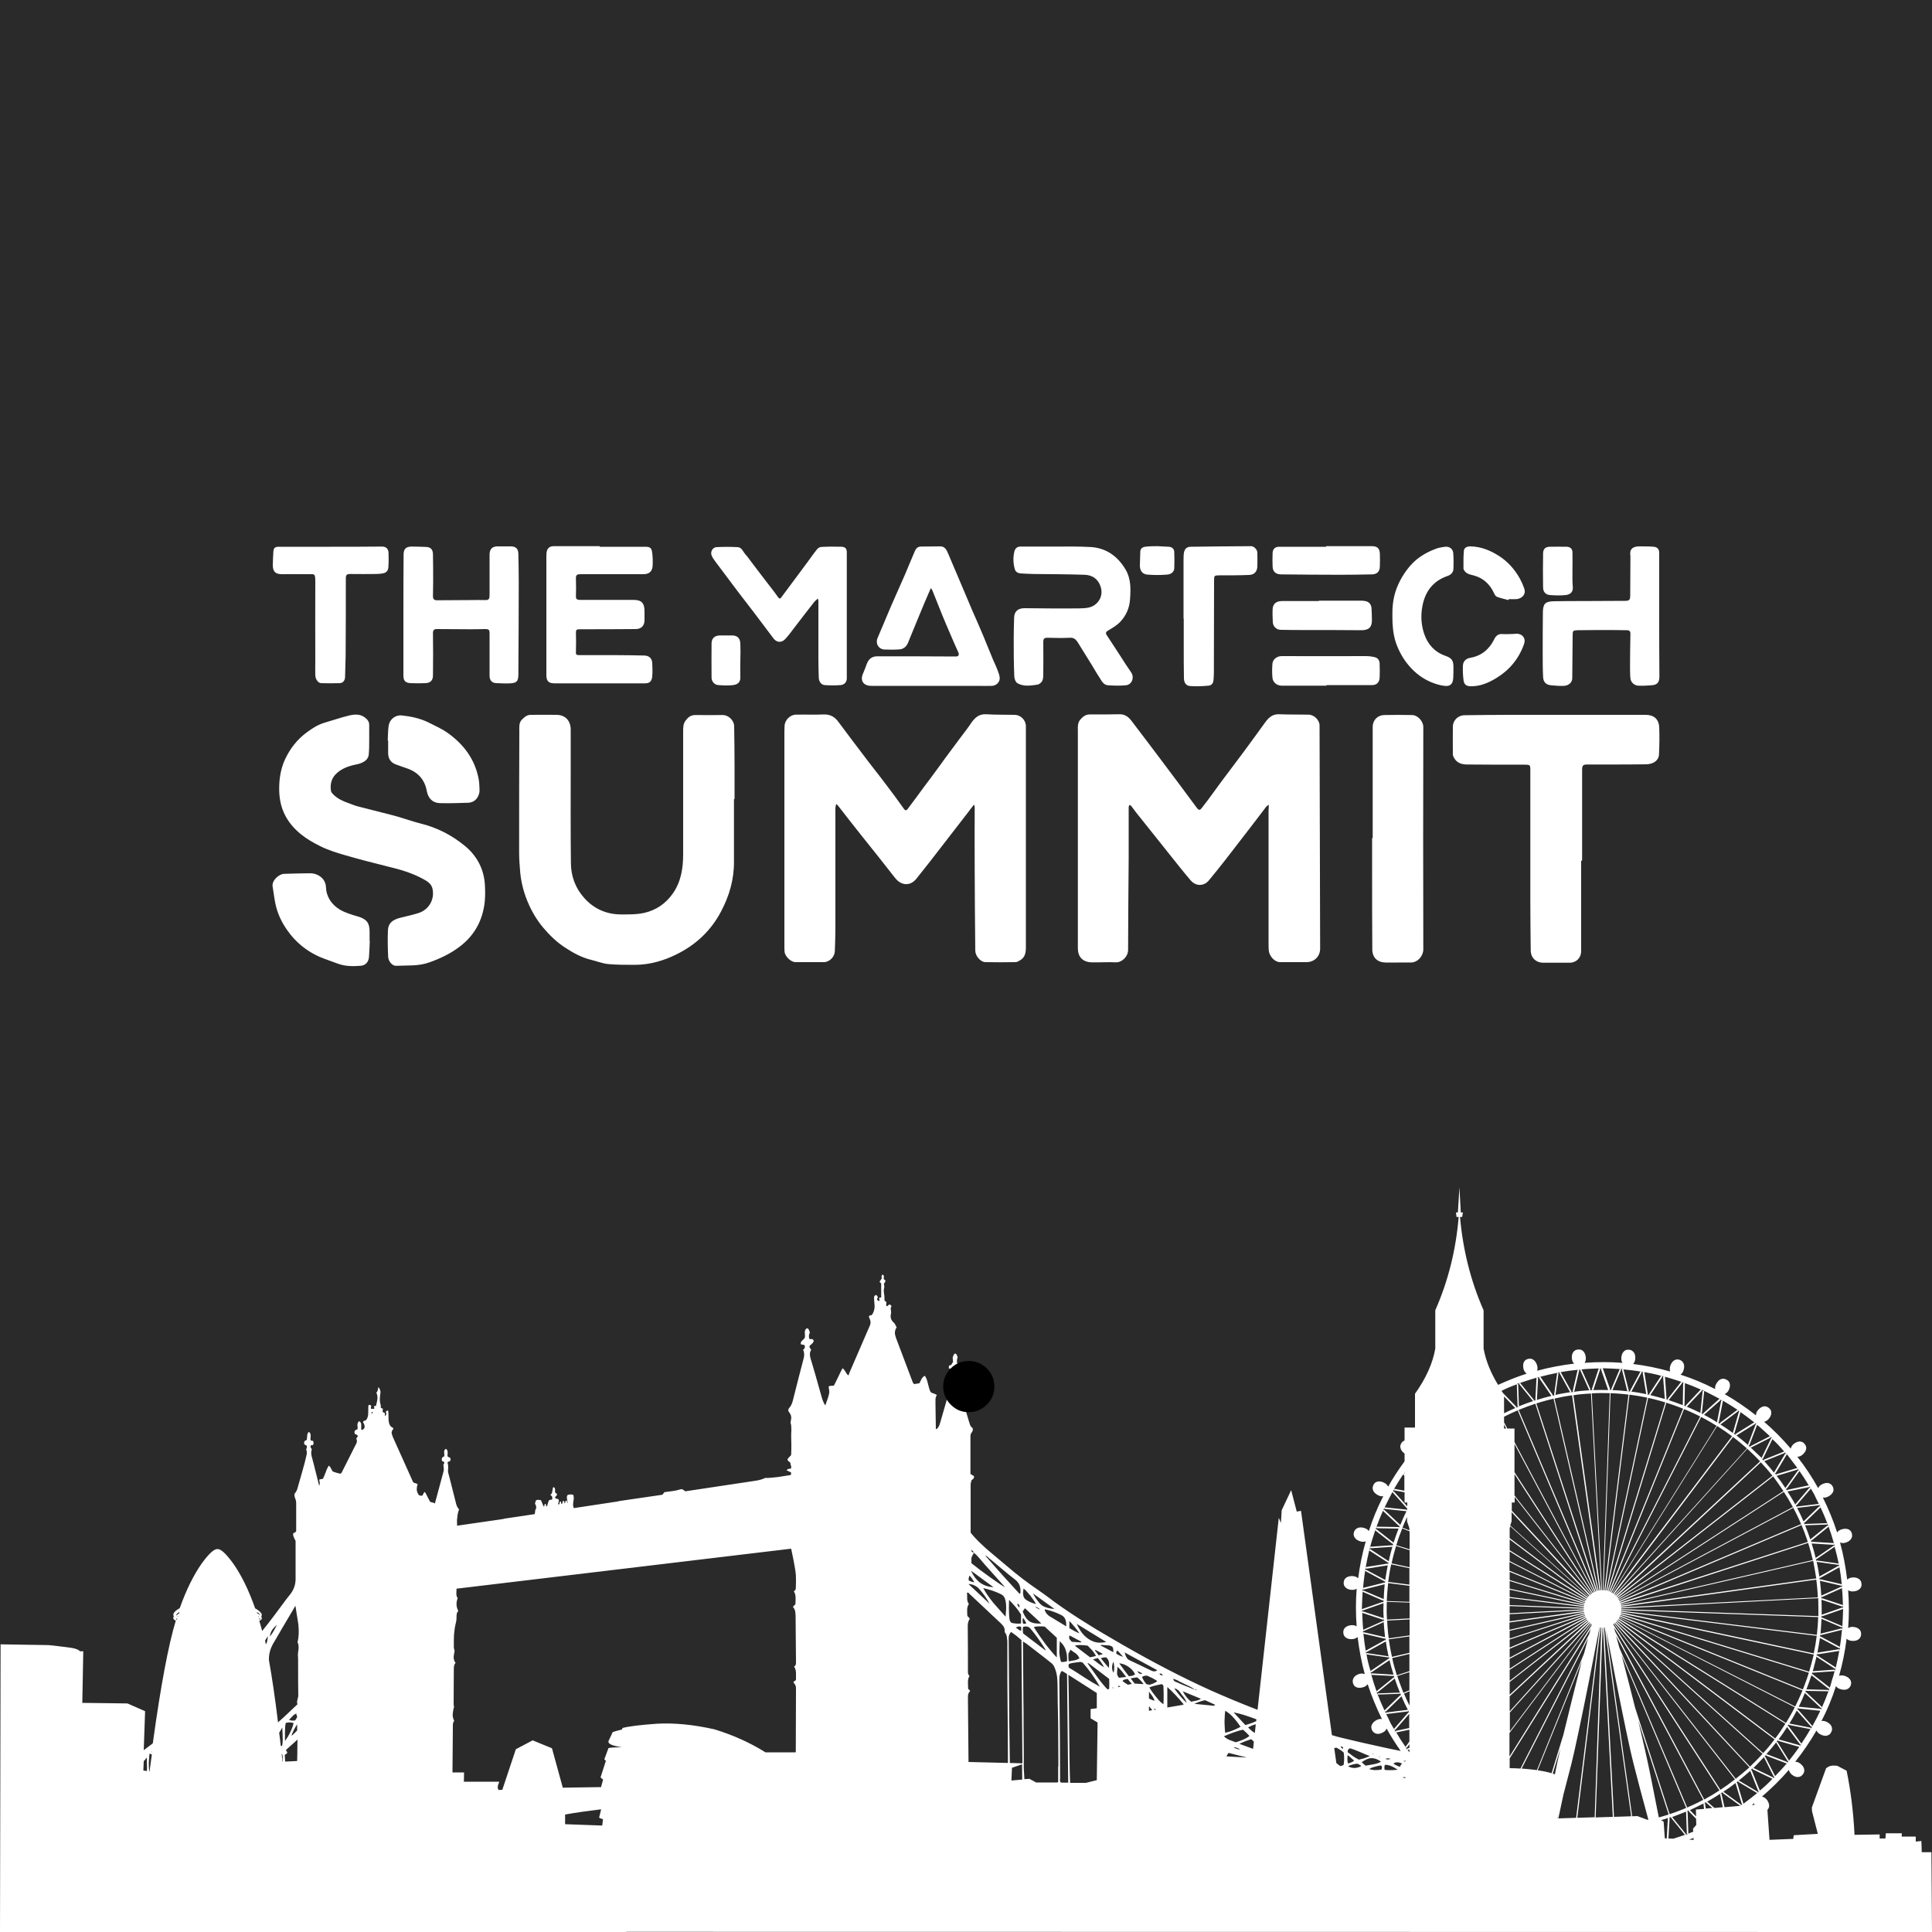 <?xml version="1.0" encoding="utf-8"?>
<!-- Generator: Adobe Illustrator 27.9.6, SVG Export Plug-In . SVG Version: 9.03 Build 54986)  -->
<!DOCTYPE svg PUBLIC "-//W3C//DTD SVG 1.1//EN" "http://www.w3.org/Graphics/SVG/1.1/DTD/svg11.dtd">
<svg version="1.1" id="Layer_1" xmlns:x="http://ns.adobe.com/Extensibility/1.0/" xmlns:i="http://ns.adobe.com/AdobeIllustrator/10.0/" xmlns:graph="http://ns.adobe.com/Graphs/1.0/"
	 xmlns="http://www.w3.org/2000/svg" xmlns:xlink="http://www.w3.org/1999/xlink" x="0px" y="0px" width="1000px" height="1000px"
	 viewBox="0 0 1000 1000" style="enable-background:new 0 0 1000 1000;" xml:space="preserve">
<style type="text/css">
	.st0{fill:#2A2A2A;}
	.st1{fill:#FFFFFF;}
</style>
<rect class="st0" width="1000" height="1000"/>
<path class="st1" d="M656.7,416.5c-0.7,0.5-1,0.7-1.2,0.9c-4.2,5.5-8.4,11.1-12.7,16.6c-5.6,7.3-11.2,14.6-17.1,21.7
	c-2.4,2.9-6.5,3.3-9.4,0c-4.1-4.8-8-9.8-12-14.8c-5.4-6.8-10.8-13.5-16.2-20.3c-0.9-1.1-1.6-2.2-2.5-3.3c-0.2-0.3-0.6-0.5-1-0.7
	c-0.1,0.4-0.4,0.8-0.4,1.1c0,8.9,0,17.8,0,26.7c-0.1,15.8-0.3,31.6-0.3,47.3c0,3.4-3.2,6.5-6.3,6.4c-4.2-0.2-8.4,0.1-12.5,0
	c-4.6-0.1-7.2-2.7-7.2-7.3c0-37.4,0-74.8,0-112.2c0-2.2-0.3-4.6,1.5-6.4c1.2-1.3,2.5-2.4,4.5-2.4c5.3,0,10.6,0,15.8-0.1
	c2.8,0,4.6,1.6,6.1,3.6c5.6,7.4,11.3,14.8,16.8,22.2c5.7,7.6,11.4,15.2,17,22.8c0.9,1.2,1.6,1,2.3,0.1c1.1-1.4,2.2-2.9,3.3-4.3
	c2.3-3.1,4.5-6.2,6.8-9.3c3.9-5.2,7.8-10.4,11.7-15.6c3.8-5.1,7.5-10.3,11.3-15.5c1.8-2.4,3.8-4.2,7.2-4c5.1,0.2,10.1,0.1,15.2,0.2
	c2.9,0.1,5.6,2.9,5.6,5.6c0.1,38.5,0.2,77,0.3,115.5c0,4-2.9,6.9-6.9,7c-4.6,0-9.2,0-13.9,0c-2.7,0-5.6-3.1-5.8-6.2
	c-0.1-1.2-0.1-2.4-0.1-3.6c0-23,0-46,0-68.9C656.7,418.6,656.7,417.8,656.7,416.5z M504.3,416.7c0.1,0.4,0.2,0.9,0.2,1.3
	c0,10.8-0.1,21.5,0,32.3c0,13.9,0.2,27.8,0.3,41.7c0,2.7,2.6,5.9,5.2,6c5.2,0.1,10.4,0.1,15.7,0c0.7,0,1.5-0.5,2.2-0.9
	c2.7-1.5,3.1-4,3.1-6.9c0-38.1,0-76.2,0-114.3c0-3.1-2.6-5.8-5.7-5.9c-4.9-0.1-9.9,0-14.9-0.3c-3.5-0.2-5.6,1.6-7.5,4.2
	c-0.8,1.1-1.5,2.3-2.3,3.3c-2.9,3.8-5.8,7.7-8.6,11.5c-1.9,2.5-3.7,5-5.5,7.5c-2.8,3.9-5.7,7.7-8.6,11.6c-2.7,3.6-5.3,7.3-8,10.8
	c-0.5,0.6-1.1,1.4-2,0.1c-3.1-4.4-6.3-8.7-9.5-12.9c-3.8-5.1-7.8-10-11.6-15.1c-4.3-5.7-8.6-11.3-12.8-17c-1.9-2.6-4.2-4-7.6-3.9
	c-4.8,0.2-9.6,0-14.4,0.1c-3,0-5.8,2.8-5.9,5.8c0,1-0.1,2-0.1,3c0,36.8,0,73.7,0,110.5c0,1.2,0,2.3,0.1,3.5c0.2,2.3,3.3,5.3,5.6,5.3
	c4.9,0,9.8,0,14.7,0c2.9,0,5.6-2.7,5.7-5.6c0.1-3.6,0.3-7.3,0.3-10.9c0-21.1,0-42.1,0-63.2c0-0.6,0.2-1.3,0.4-2.1
	c0.5,0.4,0.7,0.4,0.8,0.6c4.1,5.3,8.2,10.5,12.4,15.8c3,3.8,6.1,7.6,9.1,11.4c2.7,3.4,5.4,6.9,8.1,10.3c3.3,4.3,8.1,4.5,11.3,0.3
	c2.4-3.1,4.9-6.1,7.2-9.1c6.3-8.1,12.5-16.2,18.8-24.3c1.2-1.6,2.4-3.2,3.7-4.8C504,416.7,504.2,416.7,504.3,416.7z M380.2,413.6
	c0-5.9,0-11.8,0-17.6c0-6.7-0.1-13.3-0.2-20c0-3.1-2.9-5.9-5.9-5.9c-4.7,0-9.5,0.1-14.2,0c-2.3,0-3.7,1.1-4.9,2.7
	c-1.5,1.8-1.4,4-1.4,6.1c0,21,0,42,0,63c0,7.3-1,14.3-5.3,20.5c-3.7,5.3-8.7,8.7-14.8,10.1c-4,0.9-8.3,0.8-12.4,0.8
	c-7.4-0.1-13.8-3-18.7-8.5c-4.6-5.1-6.9-11.4-6.9-18.2c-0.2-16.4-0.1-32.9-0.1-49.3c0-6.5,0-13.1,0-19.6c0-4.6-2.7-7.6-7.2-7.7
	c-4.5-0.1-9,0-13.5,0c-2,0-3.3,1.2-4.6,2.5c-1.6,1.7-1.3,3.9-1.3,6c-0.1,20.9-0.1,41.9-0.1,62.8c0,3.6,0.3,7.1,0.6,10.7
	c0.6,5.6,2.1,11,4.4,16.1c1.9,4.3,4.4,8.4,7.5,12.1c3.4,4,7.1,7.6,11.5,10.4c4.1,2.7,8.4,5,13.2,6.2c3,0.7,5.9,1.9,8.9,2.2
	c4.5,0.4,9.1,0.4,13.7,0.4c7.7,0,15-2.1,21.8-5.5c9.9-4.9,17.7-12.2,22.9-22.1c4.3-8.1,6.8-16.7,6.7-26c0-10.8,0-21.6,0-32.3
	C380,413.6,380.1,413.6,380.2,413.6z M818.9,445.4c0-15.7,0-31.3,0-47c0-2.2,0.5-2.7,2.7-2.7c3.9,0,7.8,0,11.7,0
	c6.3,0,12.5,0,18.8-0.1c3.9-0.1,6.5-2.1,6.6-5.2c0.2-4.7,0.3-9.3,0.1-14c-0.2-4.2-2.8-6.4-7-6.4c-23.3,0-46.7,0-70,0
	c-7.9,0-15.9,0.1-23.8,0.2c-3.2,0-5.9,2.6-6,5.7c-0.1,4.8,0,9.7,0,14.5c0,0.7,0.3,1.4,0.7,2c1.4,2.5,3.9,3.3,6.6,3.3
	c10,0.1,19.9,0.1,29.9,0.1c2.7,0,2.9,0.1,2.9,2.8c0,22.9,0,45.8,0,68.6c0,8.2,0.1,16.5,0.2,24.7c0,3.8,2.7,6.4,6.5,6.4
	c4.6,0,9.1,0,13.7,0c3.4,0,5.9-2.6,5.9-5.9c0-15.6,0-31.2,0-46.8C818.6,445.4,818.8,445.4,818.9,445.4z M191.1,382.8
	c0-2.5,0-5.1,0-7.6c0-1.7-0.9-2.8-2.2-3.8c-2.6-2-5.6-1.7-8.4-1c-4.2,1-8.4,2.5-12.6,3.7c-3.4,1-6.3,2.9-9,4.9
	c-5,3.6-8.7,8.4-11.3,13.9c-1.8,3.8-2.7,8-3,12.2c-0.4,6.2,0.3,12.2,3.4,17.7c4,7.1,10.5,11.6,17.6,15.1c4.2,2.1,8.7,3.5,13.2,4.8
	c7.3,2.1,14.6,4,21.9,5.8c6.3,1.5,12.5,3.3,18.2,6.4c2.2,1.2,4.5,2.5,5,5.3c1.1,5.5-2,10.7-7.3,12.4c-2.9,0.9-5.9,1.6-8.9,2.3
	c-4.8,1.1-6.7,3.1-6.9,6.5c-0.2,4.6-0.1,9.2,0.1,13.8c0.1,2.4,2.2,4.8,4.1,4.7c5.8-0.3,11.6,0.3,17.3-1.8c5.6-2,10.9-4.5,15.6-8.1
	c6.9-5.2,11.1-12.1,12.6-20.5c0.7-3.6,0.7-7.5,0.5-11.2c-0.4-8.2-4-15.2-10.3-20.4c-6.8-5.6-14.5-9.6-23.2-11.7
	c-2-0.5-3.9-1.1-5.8-1.7c-2.7-0.8-5.3-1.7-8-2.4c-6.2-1.6-12.5-3.2-18.8-4.8c-1.5-0.4-3-1.1-4.5-1.6c-2.9-1-5.7-2.3-7.9-4.5
	c-0.5-0.5-1.1-1.2-1.2-1.9c-0.5-3.2,0.2-6.2,2.4-8.5c2.9-3,6.7-4.3,10.6-5.1c1.2-0.2,2.4-0.6,3.4-1.1c1.9-0.9,3.2-2.4,3.2-4.6
	C191.1,387.8,191.1,385.3,191.1,382.8C191.1,382.8,191.1,382.8,191.1,382.8z M710.2,433.8c0,6.2,0,12.3,0,18.5c0,13,0,26.1,0.1,39.1
	c0,4.2,2.6,6.7,6.8,6.8c4.3,0.1,8.6-0.1,12.9,0c3.9,0.1,6.7-3.5,6.7-6.8c-0.1-38.4-0.1-76.8,0-115.1c0-3-2.9-6.2-5.9-6.2
	c-4.8-0.1-9.6-0.1-14.4,0c-3.4,0.1-5.9,2.7-5.9,6.1c0,19.2,0,38.4,0,57.6C710.4,433.8,710.3,433.8,710.2,433.8z M310.4,282.7
	c-7.9,0-15.9,0-23.8,0c-2.2,0-3.4,1.1-3.7,3.3c-0.1,0.8-0.1,1.6-0.1,2.5c0,20.3,0,40.6,0,60.9c0,3.1,1.1,4.3,4.3,4.3
	c15.6,0,31.2,0,46.7,0c2.4,0,3.6-1,3.8-3.7c0.2-2.2,0.1-4.5,0-6.8c-0.1-2.4-1.6-3.8-4-3.9c-4.8-0.1-9.6-0.2-14.4-0.2
	c-6.3,0-12.7,0-19,0c-2.1,0-2.2-0.2-2.1-2.2c0.1-3,0.1-6,0-9.1c0-1.8,0.2-2.1,2-2.1c9.6,0,19.3,0,28.9-0.1c2.9,0,4.6-1.7,4.6-4.6
	c0-1.5,0-3.1,0-4.6c0-4.2-1.5-5.9-5.7-5.9c-9.2,0-18.5,0-27.7,0c-1.7,0-2.2-0.5-2.1-2.2c0.1-2.8,0.1-5.6,0-8.4
	c-0.1-2.2,0.3-2.7,2.5-2.7c10.8,0,21.6,0,32.4,0c3,0,4.6-1.4,4.8-4.3c0.1-2.2,0.1-4.4-0.2-6.6c-0.3-2.7-1-3.3-3.8-3.3
	c-7.8,0-15.6,0-23.4,0C310.4,282.9,310.4,282.8,310.4,282.7z M482.6,305.6c1.7,4.2,3.3,8.3,5,12.5c1.4,3.5,2.9,6.9,4.4,10.4
	c1.3,3,2.6,6.1,4,9.1c0.6,1.4,0.2,2.2-1.3,2.2c-13.5-0.1-27.1-0.1-40.6-0.1c-2.7,0-4.4,1.3-5.4,3.8c-0.6,1.6-1.2,3.3-1.9,4.9
	c-1.8,3.8,0,6.6,4.2,6.6c18.3,0,36.5,0,54.8,0c2.5,0,5.1,0.1,7.6,0c2.5-0.1,4.4-2.2,4-4.6c-0.2-1.3-0.7-2.6-1.2-3.9
	c-0.6-1.6-1.4-3.2-2.1-4.8c-1.8-4.2-3.4-8.5-5.2-12.7c-1.8-4.3-3.7-8.6-5.6-12.9c-2.3-5.4-4.6-10.9-6.9-16.3
	c-1.9-4.5-3.8-9-5.7-13.4c-0.7-1.7-1.6-3.5-3.8-3.6c-3.4,0-6.8,0.1-10.2,0.1c-1.7,0-2.6,1-3.2,2.4c-1.7,3.9-3.3,7.9-5,11.9
	c-2.4,5.5-4.8,10.9-7.2,16.3c-2.4,5.6-4.7,11.2-7.1,16.8c-1.2,2.9,0.7,5.9,3.8,5.9c2.6,0.1,5.3,0.1,7.9-0.1c1.1-0.1,2.3-0.8,3-1.6
	c0.9-1,1.4-2.5,1.9-3.8c1.3-3.2,2.6-6.4,3.9-9.5c1.3-3.1,2.6-6.3,3.9-9.4c1-2.3,2-4.7,3.2-7.4C482.3,305.1,482.5,305.3,482.6,305.6z
	 M546.9,282.9c-6.2,0-12.4,0-18.6,0c-1.7,0-2.7,0.8-3.2,2.3c-0.8,3.1-0.7,6.2,0.1,9.2c0.4,1.6,1.6,2.3,3.2,2.4
	c2.3,0.1,4.5,0.3,6.8,0.3c8.7,0.1,17.4,0.1,26.1,0.4c4,0.1,7.1,2.1,8.4,6.2c1,3.1,0.3,6.3-2.1,8.6c-2.5,2.5-5.8,2.5-9,2.6
	c-9.5,0.1-18.9,0-28.4-0.1c-3.3,0-5.3,1.7-5.3,5.1c-0.1,3.5-0.2,6.9-0.2,10.4c0,6.6,0,13.2,0.3,19.8c0,1.2,0.7,3,1.6,3.5
	c3.4,2,7.2,1.2,10.8,0.7c0.1,0,0.1-0.1,0.1-0.1c2.3-1,2.5-3,2.5-5.1c0-5.6,0.1-11.2,0-16.8c0-1.6,0.4-2.2,2.1-2.2
	c3.9,0.1,7.8,0.2,11.7,0c2-0.1,3,0.8,4,2.3c2.5,4,5,8.1,7.5,12.1c1.2,1.9,2.3,4,3.6,5.9c1.2,1.8,2.1,4.1,4.6,4.3
	c3.1,0.2,6.2,0.3,9.2,0c3.3-0.3,4.6-4.2,2.7-6.8c-1.9-2.7-3.6-5.4-5.4-8.2c-2.3-3.5-4.5-7-6.8-10.4c-1.2-1.7-1-2.2,0.8-3.2
	c2-1.2,4-2.4,5.6-4c3.2-3.3,5-7.3,5.3-11.9c0.4-5.3,0.5-10.7-2.3-15.4c-4.2-7.1-10.4-11.5-19-11.7
	C558,282.8,552.5,282.9,546.9,282.9C546.9,282.9,546.9,282.9,546.9,282.9z M208.8,318c0,10.6,0,21.1,0,31.7c0,2.7,1.1,3.8,3.8,3.9
	c2.5,0.1,5,0.1,7.6,0c2.5-0.1,3.9-1.4,3.9-3.9c0.1-7.4,0.1-14.7,0-22.1c0-1.6,0.8-2,1.9-2c5.6,0,11.2,0.1,16.8,0.1
	c2.7,0,5.4,0,8.1-0.1c2.2,0,2.5,0.3,2.5,2.5c0,7.2,0,14.4,0,21.6c0,2.5,1.2,3.8,3.6,3.9c2.4,0.1,4.7,0.2,7.1,0.1
	c3.3-0.2,4.1-1,4.2-4.3c0.1-16.1,0.2-32.2,0.2-48.3c0-4.8-0.1-9.6-0.2-14.3c0-2.8-1.3-4-4-4c-2.3,0-4.5,0-6.8,0c-2.6,0-4,1.3-4.1,4
	c0,1.5,0,3.1,0,4.6c0,5.6,0,11.2,0,16.8c0,1.6-0.4,2.5-2.2,2.4c-2.7-0.1-5.4,0-8.1,0c-5.7,0-11.3,0.1-17,0.1c-1.3,0-2-0.6-2-2
	c0-2.5,0.1-5.1,0.1-7.6c0-4.8,0-9.6-0.1-14.3c-0.1-2.5-1.2-3.6-3.6-3.7c-2.5-0.1-5.1-0.2-7.6-0.2c-2.8,0.1-4,1.3-4,4.1
	C208.8,297.3,208.8,307.6,208.8,318C208.8,318,208.8,318,208.8,318z M423.6,311c0,10.1,0,20.2,0,30.3c0,3.2,0.1,6.4,0.2,9.6
	c0.1,1.9,1.3,3.6,3.1,3.7c2.7,0.2,5.5,0.2,8.2,0c2.1-0.2,3.2-1.7,3.2-3.5c0-21.7,0-43.4,0-65.1c0-2-0.7-2.9-2.7-3
	c-3.5-0.1-7-0.1-10.5,0.1c-0.7,0-1.6,0.5-2.1,1.1c-1.8,2.2-3.4,4.5-5,6.7c-4.5,6.1-9.1,12.2-13.6,18.3c-0.6,0.8-1,0.8-1.6,0
	c-1-1.4-2-2.8-3.1-4.2c-3.5-4.5-6.9-9-10.4-13.6c-1.2-1.5-2.2-3.1-3.5-4.5c-1.2-1.3-1.8-3.6-4-3.7c-3.7-0.2-7.4-0.2-11,0
	c-1.9,0.1-3.2,2.4-2.5,4.2c0.4,1.2,1.3,2.3,2,3.3c3.9,5.2,7.8,10.4,11.7,15.6c2.6,3.5,5.4,6.9,8,10.4c3.5,4.6,6.9,9.2,10.4,13.8
	c1.6,2.1,4.2,2.3,6,0.3c1.9-2,3.5-4.3,5.2-6.5c3.3-4.3,6.6-8.6,9.9-12.8c0.4-0.5,1-0.9,1.8-1.7C423.5,310.4,423.6,310.7,423.6,311z
	 M858.8,318.5c0-10.8,0-21.6,0-32.3c0-1.9-0.9-3-2.8-3.2c-2.3-0.2-4.7-0.2-7.1-0.2c-3.9-0.1-5.6,1.5-5,5c0,0.2,0,0.4,0,0.7
	c0,6.5-0.1,13-0.1,19.5c0,2.4-0.3,3-2.7,3c-7.1,0-14.2,0.1-21.3,0.1c-5.2,0-10.3,0-15.5,0.1c-4.4,0.1-5.6,1.2-5.7,5.5
	c-0.1,7.2-0.1,14.4-0.1,21.6c0,4,0,8,0.2,12c0.1,2.7,1.4,4.1,4.1,4.4c2.2,0.2,4.5,0.4,6.7,0.3c2-0.1,4.3-1.4,4.3-4
	c0-7.4,0.2-14.7,0.2-22.1c0-2.4,0.1-2.6,2.6-2.7c5.9-0.1,11.8-0.1,17.7-0.1c2.6,0,5.3,0.1,7.9,0.1c1.4,0,1.8,0.9,1.7,2
	c-0.1,5.4-0.2,10.9-0.2,16.3c0,2.2,0,4.4,0.2,6.6c0.2,2.1,2,3.7,4.1,3.8c2.2,0.1,4.5,0,6.8-0.2c3.2-0.2,4.1-1.7,4.1-4.6
	C858.8,339.6,858.8,329,858.8,318.5C858.8,318.5,858.8,318.5,858.8,318.5z M171,283c-8.9,0-17.8,0-26.7,0c-1.9,0-2.6,0.5-2.8,2.4
	c-0.2,2.3-0.2,4.7-0.3,7.1c0,3.3,1.3,4.7,4.7,4.7c4.3,0,8.6-0.1,12.9,0c4.1,0.1,4.4-0.9,4.4,4.3c-0.1,13.4,0,26.8,0,40.2
	c0,2.6-0.1,5.2,0,7.7c0,2.1,1.4,4.1,3,4.2c3.2,0.1,6.5,0.1,9.7,0c1.6-0.1,2.6-1.3,2.7-3c0.1-3.6,0.2-7.3,0.3-10.9
	c0.1-13.4,0.1-26.7,0.1-40.1c0-2.1,0.4-2.5,2.5-2.5c4.3,0,8.6,0.1,12.9,0c1.4,0,2.7-0.1,4.1-0.4c1.5-0.3,2.4-1.5,2.5-2.9
	c0.2-2.6,0.2-5.2,0.1-7.7c-0.1-2.1-1.3-3.2-3.4-3.2C188.7,283,179.8,283,171,283C171,283,171,283,171,283z M191.3,487
	c0-1.6,0-3.2,0-4.8c0-4.7-1.7-6.6-6.3-7.9c-3.1-0.9-6.4-1.9-9.1-3.5c-4.3-2.6-7-6.6-7.2-11.7c-0.2-4.7-4.7-7.2-8.2-7.1
	c-4.5,0-8.9,0.2-13.4,0.3c-2.6,0-6.5,3.4-6,6.5c0.5,2.9,0.8,5.8,1.4,8.7c1,5.1,3.2,9.8,6.2,14c4.3,6.2,10,10.8,16.8,13.8
	c3.1,1.3,6.3,2.3,9.4,3.5c3.8,1.4,7.8,1.4,11.7,1.1c2.7-0.2,4.2-2,4.4-4.7c0.2-2.7,0.3-5.5,0.4-8.2C191.4,487,191.3,487,191.3,487z
	 M612.7,320.2c0,5.1,0,10.1,0,15.2c0,5.2,0,10.3,0.1,15.5c0,2.5,1.1,4.1,3.3,4.2c3.1,0.2,6.2,0.1,9.4-0.2c1.5-0.1,2.5-1.2,2.6-2.9
	c0.1-1.2,0.2-2.4,0.2-3.6c0-15.9,0.1-31.9,0.1-47.8c0-2.7,0.1-2.8,2.8-2.8c5.1,0,10.2,0,15.3-0.2c2.7-0.1,4.2-1.7,4.3-4.4
	c0.1-2.4,0-4.7,0-7.1c0-1.6-1.7-3.4-3.2-3.4c-10.4,0.1-20.8,0.1-31.2,0.3c-2.1,0-3.2,1-3.6,3.1c-0.2,1.3-0.2,2.6-0.2,3.9
	c0,10.1,0,20.1,0,30.2C612.6,320.2,612.6,320.2,612.7,320.2z M200.9,383.4c0,2.2,0,4.4,0,6.6c0.1,2.7,1.3,4.6,3.8,5.6
	c2.1,0.8,4.3,1.5,6.5,2.3c5.4,2,8.7,5.9,9.7,11.5c0.7,3.8,3,6.2,6.8,6.3c4.9,0.1,9.8,0,14.7-0.2c4-0.2,6-3.8,5.8-6.9
	c-0.1-1.7-0.1-3.4-0.4-5.1c-1.9-10.5-7.8-18.3-16.3-24.3c-3-2.1-6.5-3.6-9.8-5.3c-4.3-2.1-9-3.1-13.8-3.6c-3.2-0.3-6.1,1.9-6.7,5.1
	c-0.4,2.6-0.4,5.2-0.5,7.9C200.7,383.3,200.8,383.4,200.9,383.4z M722.3,332c1.3,4,3.2,7.7,5.7,11c3.3,4.3,7.3,7.7,12.3,9.9
	c2.3,1,4.8,1.8,7.3,2.1c3.1,0.4,4.4-1,4.6-4.1c0.1-1.9,0.1-3.7,0.1-5.6c0-3.5-0.9-4.7-4.3-5.9c-5.4-1.9-9-5.9-10.8-11.2
	c-1.6-4.6-1.9-9.5-1-14.3c1.4-7.7,5.5-13.2,13.1-15.8c1.7-0.6,2.9-1.8,3-3.6c0.1-2.7,0.1-5.5-0.1-8.2c-0.2-2.2-1.9-3.5-4.1-3.3
	c-1.8,0.2-3.6,0.5-5.3,1.2c-5.8,2.2-10.7,5.5-14.4,10.5c-2.6,3.4-4.6,7.1-6,11.2c-1.4,4.3-1.8,8.7-1.7,13.1
	C720.7,323.4,721,327.7,722.3,332z M686.6,354.6c7.9,0,15.7,0,23.6,0c2.3,0,3.8-1.4,3.9-3.8c0.1-2.4,0.1-4.8,0-7.2
	c0-1.6-0.8-3-2.4-3.4c-1.5-0.4-3.1-0.6-4.7-0.6c-14.5,0-29.1,0.1-43.6,0c-2.6,0-4.7,1.8-4.8,4c-0.2,2.3-0.2,4.7,0,7.1
	c0.2,2.5,2.3,4.2,4.8,4.2c7.7,0,15.4,0,23.1,0C686.6,354.8,686.6,354.7,686.6,354.6z M686.4,283c-8.1,0-16.2,0-24.3,0
	c-2.1,0-3.3,1.1-3.4,3.2c-0.1,2.4-0.1,4.7,0,7.1c0.1,2.6,1.6,3.9,4.3,4c10.3,0.1,20.6,0.2,30.9,0.2c5.4,0,10.9-0.1,16.3-0.2
	c2.5-0.1,3.9-1.4,4-3.9c0.1-2.4,0.1-4.7,0-7.1c-0.2-2.5-1.4-3.6-4-3.6c-7.9,0-15.9,0-23.8,0C686.4,282.8,686.4,282.9,686.4,283z
	 M682.7,311.1c-6.4,0-12.8,0-19.1,0c-3.1,0-4.8,1.5-4.9,4.3c-0.1,2.2,0,4.4,0.1,6.6c0.1,2.3,1.9,4,4.2,4c4.6,0.1,9.1,0.1,13.7,0.1
	c9.3,0,18.7,0,28,0.1c3.8,0,5.5-1.6,5.4-5.4c0-2-0.1-4-0.2-5.9c-0.1-2-1.3-3.5-3.3-3.8c-1-0.2-2-0.2-3-0.2c-7,0-14,0-20.9,0
	C682.7,310.9,682.7,311,682.7,311.1z M781,310.1c1.4,0,2.8,0.1,4.1,0c3-0.4,4.8-2.8,3.9-5.3c-0.6-1.8-1.4-3.6-2.3-5.3
	c-2.7-4.8-6.2-8.8-10.9-11.8c-4.6-2.9-9.3-4.8-14.8-4.9c-1.7,0-3.2,0.7-3.3,2.3c-0.3,3.1-0.2,6.3-0.2,9.4c0,0.1,0.1,0.3,0.2,0.4
	c1,2.1,3,2.4,4.9,2.9c5.1,1.3,8.5,4.5,10.7,9.2c0.3,0.7,0.8,1.6,1.5,1.9c1.9,0.7,4,1.2,6,1.7C780.9,310.4,781,310.2,781,310.1z
	 M781.1,328.2c-1.1,0-2.2,0.1-3.3,0c-2.3-0.3-3.6,1-4.4,2.7c-2.6,5.2-6.6,8.6-12.5,9.6c-2.2,0.4-3.7,1.9-3.7,4.2
	c-0.1,2.4,0,4.8,0.3,7.2c0.2,2.3,1.4,3.3,3.7,3.3c5,0.1,9.3-1.8,13.4-4.3c6.7-4.1,11.5-9.9,14.2-17.4c1.1-2.9-0.5-5.3-3.6-5.5
	C783.9,328.1,782.5,328.2,781.1,328.2C781.1,328.2,781.1,328.2,781.1,328.2z M813.9,295.3c0-3.1,0.1-6.3,0-9.4
	c0-1.8-1.1-2.8-2.9-2.9c-2.9,0-5.8-0.1-8.7,0c-2.4,0-3.6,1.1-3.6,3.5c-0.1,5.8-0.1,11.6,0,17.5c0,2.3,1.2,3.8,3.6,4
	c2.7,0.2,5.4,0.3,8.1,0c2.4-0.3,3.8-1.5,3.7-4C813.8,301.1,813.9,298.2,813.9,295.3C813.9,295.3,813.9,295.3,813.9,295.3z
	 M383.2,333.2c-0.1-2.9-1.5-4.3-4.4-4.3c-2,0-4.1,0-6.1,0c-2.7,0-4.4,1.4-4.4,4.2c-0.1,5.9,0,11.7,0,17.6c0,2,1.5,3.8,3.5,3.9
	c2.6,0.2,5.2,0.3,7.7,0c2.9-0.4,3.8-2,3.7-4.2c-0.1-2.9,0-5.7,0-8.6C383.3,338.9,383.3,336,383.2,333.2z M592.7,283
	c-1.5,0.2-2.5,1.1-2.5,2.7c0,2.4-0.2,4.7-0.2,7.1c0,2.5,1.3,4.4,3.8,4.6c3.4,0.3,6.9,0.3,10.4,0c2.2-0.2,3.6-1.6,3.6-3.4
	c0.1-2.7,0.1-5.5,0-8.2c0-1.7-1.2-2.7-2.8-2.8c-1.8-0.1-3.6-0.2-5.9-0.3C597.2,282.7,595,282.7,592.7,283z"/>
<path class="st1" d="M1000,1000l-0.3-41.3h-5l-0.2-5.8l-2.9,0.3v-2.6h-7.3l0.1-1.7h-8.3l-0.2,2.7h-3v-2.1l-13,0.2
	c-0.6-11.9-2-23-4.1-33.2L951,914c-0.3-0.1-0.7-0.1-1.1-0.1c-1.6-0.2-2.9,0.1-4.1,0.9c-0.1,0.1-0.3,0.3-0.6,0.4l-7.4,20.4l0.1,1.9
	l3,11.7l-12.4,0.7c-0.1,0.2-0.2,0.5-0.2,1l-0.1,0.8v0.1l-12.3,0.5l-1.1-15.5c0.6-0.7,1-1.4,0.9-2.4c-0.1-1-0.5-2-1.3-3
	c-0.7-0.8-1.5-1.3-2.4-1.5c4.9-4.2,9.6-8.8,13.9-13.8c0.2,0.9,0.7,1.7,1.5,2.4c1,0.8,2,1.3,3,1.3c1.1,0,2-0.4,2.7-1.3
	c0.7-0.9,1-1.9,0.7-2.9c-0.2-1-0.9-1.9-1.9-2.7c-0.8-0.7-1.7-1-2.7-1c4.1-5.2,7.8-10.6,11-16.2c0.4,0.8,1,1.5,2,2
	c1.2,0.6,2.2,0.9,3.2,0.7c1.1-0.2,1.9-0.7,2.4-1.8c0.6-1,0.6-2,0.2-3c-0.4-0.9-1.2-1.7-2.4-2.3c-1-0.5-1.9-0.7-2.8-0.5
	c3-5.8,5.5-11.8,7.5-18.1c0.5,0.8,1.3,1.3,2.3,1.6c1.3,0.4,2.3,0.4,3.3,0.1c1-0.4,1.7-1.1,2.1-2.2c0.3-1.1,0.2-2.1-0.5-3
	c-0.6-0.8-1.5-1.4-2.8-1.8c-1-0.3-2-0.3-2.8,0c1.8-6.3,3.1-12.7,3.9-19.2c0.6,0.6,1.5,1,2.6,1.1c1.3,0.1,2.4,0,3.3-0.6
	c0.9-0.5,1.5-1.4,1.6-2.6c0.1-1.2-0.2-2.1-1-2.8c-0.7-0.7-1.8-1.1-3-1.2c-1.1-0.1-2,0.1-2.7,0.6c0.5-6.5,0.5-13,0-19.6
	c0.8,0.5,1.7,0.7,2.8,0.6c1.3-0.1,2.3-0.5,3.1-1.2c0.8-0.7,1.2-1.7,1-2.8c-0.1-1.2-0.6-2-1.6-2.6c-0.8-0.5-1.9-0.7-3.2-0.6
	c-1.1,0.1-1.9,0.5-2.6,1.1c-0.8-6.6-2-13-3.7-19.2c0.8,0.3,1.8,0.4,2.8,0.1c1.3-0.4,2.2-1,2.8-1.8c0.7-0.9,0.8-1.9,0.5-3
	c-0.3-1.1-1-1.9-2-2.2c-0.9-0.3-2-0.3-3.3,0.1c-1,0.3-1.8,0.8-2.3,1.6c-2-6.2-4.5-12.2-7.4-18.1c0.9,0.2,1.8,0,2.8-0.5
	c1.2-0.6,1.9-1.4,2.4-2.2c0.5-1,0.4-2-0.1-3c-0.5-1-1.4-1.6-2.4-1.8c-1-0.1-2.1,0.1-3.2,0.7c-1,0.5-1.6,1.2-1.9,2
	c-3.2-5.8-6.8-11.2-10.8-16.3c0.9,0,1.8-0.3,2.6-1c1-0.8,1.6-1.7,1.9-2.7c0.3-1.1,0-2-0.7-2.9c-0.7-0.9-1.6-1.3-2.7-1.3
	c-1,0.1-2,0.5-3,1.3c-0.8,0.7-1.3,1.5-1.5,2.4c-4.2-4.9-8.8-9.6-13.8-13.9c0.9-0.2,1.7-0.7,2.4-1.5c0.8-1,1.3-2,1.3-3
	c0.1-1.1-0.4-2-1.3-2.7c-0.9-0.7-1.9-1-2.9-0.7c-1,0.3-1.9,0.9-2.7,1.9c-0.7,0.8-1,1.7-1,2.7c-5.2-4.1-10.6-7.8-16.2-11
	c0.8-0.4,1.5-1,2-1.9c0.6-1.2,0.8-2.2,0.7-3.2c-0.2-1.1-0.7-1.9-1.8-2.4c-1-0.6-2-0.6-3-0.2c-0.9,0.4-1.6,1.2-2.3,2.4
	c-0.5,0.9-0.7,1.9-0.5,2.7c-5.8-3-11.8-5.5-18-7.5c0.8-0.5,1.3-1.3,1.6-2.3c0.4-1.3,0.4-2.3,0.1-3.3c-0.4-1-1.1-1.7-2.2-2.1
	c-1.1-0.3-2.1-0.2-3,0.5c-0.8,0.6-1.4,1.5-1.8,2.8c-0.3,1-0.3,2,0,2.8c-6.3-1.8-12.7-3.1-19.2-3.9c0.6-0.7,1-1.5,1.1-2.6
	c0.1-1.3-0.1-2.4-0.6-3.2c-0.6-0.9-1.4-1.5-2.6-1.6c-1.2-0.1-2.1,0.2-2.8,1c-0.7,0.7-1.1,1.8-1.2,3.1c-0.1,1.1,0.1,2,0.6,2.7
	c-6.5-0.5-13-0.5-19.6,0c0.5-0.8,0.7-1.7,0.6-2.8c-0.1-1.3-0.5-2.3-1.2-3.1c-0.7-0.8-1.7-1.1-2.8-1c-1.2,0.1-2,0.6-2.6,1.5
	c-0.5,0.8-0.7,1.9-0.6,3.2c0.1,1.1,0.5,2,1.2,2.6c-6.6,0.8-13,2-19.2,3.7c0.3-0.8,0.3-1.8,0-2.8c-0.4-1.3-1-2.2-1.8-2.8
	c-0.9-0.7-1.9-0.8-3-0.5c-1.1,0.3-1.9,1-2.2,2c-0.3,0.9-0.3,2,0,3.3c0.3,1,0.9,1.8,1.6,2.3c-5,1.6-9.9,3.6-14.8,5.8
	c-3.9-6.4-6.4-12.7-7.5-18.8v-19.8c-6.7-15.2-10.7-31.3-12.2-48.3h1.1l0.4-2.3l-1.1-0.1l-0.7-12.9l-0.8,12.9l-1,0.1l0.3,2.3h1.1
	c-1.4,17-5.4,33.1-12.1,48.3v19.8c-1.3,7.6-4.8,15.4-10.5,23.4v17.5H727v6.7c-0.5,0.2-1,0.5-1.4,1c-0.7,0.9-1,1.9-0.7,2.9
	c0.2,1,0.9,1.9,1.9,2.7c0.1,0.1,0.2,0.1,0.2,0.2v4c-3.1,4.2-6,8.6-8.5,13.1c-0.4-0.8-1-1.5-2-2c-1.1-0.6-2.2-0.8-3.2-0.7
	c-1.1,0.2-1.9,0.7-2.4,1.8c-0.5,1-0.6,2-0.1,3c0.4,0.9,1.2,1.6,2.4,2.3c1,0.5,1.9,0.7,2.8,0.5c-3,5.8-5.5,11.8-7.5,18.1
	c-0.5-0.8-1.3-1.3-2.3-1.6c-1.2-0.4-2.3-0.4-3.3-0.1c-1,0.4-1.7,1.1-2.1,2.2c-0.3,1.1-0.2,2.1,0.5,3c0.6,0.8,1.5,1.4,2.8,1.8
	c1,0.3,2,0.3,2.8,0c-1.8,6.3-3.1,12.7-3.9,19.1c-0.7-0.6-1.5-1-2.6-1.1c-1.3-0.1-2.4,0.1-3.3,0.6c-0.9,0.5-1.5,1.4-1.6,2.5
	c-0.1,1.2,0.2,2.1,1,2.8c0.7,0.7,1.7,1.1,3,1.2c1.1,0.1,2-0.1,2.7-0.6c-0.5,6.5-0.5,13,0,19.5c-0.8-0.5-1.7-0.7-2.8-0.6
	c-1.3,0.1-2.3,0.5-3.1,1.2c-0.8,0.7-1.1,1.7-1,2.8c0.1,1.2,0.6,2,1.6,2.6c0.8,0.5,1.9,0.7,3.2,0.6c1.1-0.1,1.9-0.5,2.6-1.1
	c0.8,6.6,2,13,3.7,19.2c-0.8-0.3-1.8-0.4-2.8-0.1c-1.3,0.4-2.2,1-2.8,1.8c-0.6,0.9-0.8,1.9-0.5,3c0.3,1.1,1,1.9,2,2.2
	c0.9,0.3,2,0.3,3.3-0.1c1-0.3,1.8-0.8,2.3-1.6c2,6.2,4.5,12.2,7.4,18.1c-0.9-0.2-1.8,0-2.8,0.5c-1.2,0.6-1.9,1.4-2.4,2.3
	c-0.5,1-0.4,2,0.1,3c0.5,1,1.4,1.6,2.4,1.8c1,0.2,2-0.1,3.2-0.7c1-0.5,1.6-1.2,1.9-2c2.2,4,4.7,7.9,7.3,11.6c-2.4-0.5-4.8-1-7.3-1.5
	c-9.7-2.1-17.5-3.9-23.2-5.3c-1.7-0.4-3.5-0.9-5.1-1.4l-16-116.1l-2.2,0.4l-2.9-11.1l-4.9,10.4l-0.4,6.6l-1.1-2.7L650.9,885
	c-8.8-3.4-16.9-6.8-24.3-10.1c-14.6-6.6-29.8-14.5-45.6-23.6c-7.6-4.4-13.6-7.9-18-10.7c-6.5-4-12.3-7.9-17.4-11.6
	c-3.1-2.4-7.3-5.4-12.5-9c-2.4-1.7-5.1-3.8-8.1-6.2c-5.2-4.4-9.2-7.7-11.8-9.9c-2.3-1.9-4.2-3.6-5.6-5c-2-1.9-3.7-3.7-5.2-5.6v-22
	c0-1.1,0-1.9,0-2.5c0-1,0.2-1.9,0.5-2.7c0.5-0.3,0.8-0.6,0.9-0.7c0.3-0.4,0.4-0.8,0.4-1.3l-1.9-1.2v-19.4c0-0.8,0.2-1.5,0.6-2
	c0.6-0.7,0.8-1.5,0.5-2.4c-0.6-0.3-1-0.9-1.3-1.6c-0.1-0.3-0.3-1-0.7-2.2c-1.8-5.9-3.1-10.4-3.9-13.5c-0.8-2.3-1.3-4.1-1.6-5.2
	c-0.5-2.1-0.5-3.9,0-5.5c-0.3-0.5-0.5-0.7-0.5-0.8c-0.2-0.3-0.2-0.6-0.1-1c0.6-1,1.3-1.6,2.2-1.9c0-0.3,0-0.5,0-0.7
	c0-0.3-0.1-0.5-0.3-0.7c-0.1-0.1-0.4-0.1-0.8-0.1c-0.4,0-0.8,0-1-0.3c-0.2-1-0.1-2.1,0.3-3.1c0-0.1-0.2-0.5-0.5-1.2
	c-0.2-0.5-0.5-0.7-1-0.7c-0.3,0.2-0.5,0.6-0.7,1c-0.1,0.2-0.2,0.6-0.4,1l0.2,2.3l-0.9,1.5c-0.2,0.2-0.4,0.3-0.7,0.3
	c-0.3,0-0.5,0.2-0.5,0.3c0,0.1,0,0.3-0.1,0.6c0,0.3,0,0.5,0.1,0.7c0.2,0.1,0.5,0.1,0.9,0.1c0.4,0,0.7,0.1,0.9,0.3
	c0.1,0.2,0.1,0.5,0.1,0.7c0.1,0.6-0.2,1.2-0.7,1.8c0.5,1.4,0.5,2.9,0.1,4.5c-0.8,3.1-1.4,5.5-2,7.3c-1.5,5.3-2.8,9.8-3.9,13.5
	c-0.3,1-0.5,1.5-0.7,1.8c-0.3,0.7-0.8,1.2-1.5,1.5l-0.2-13c0-1.4,0-2.2,0-2.4c0-0.9,0.3-1.7,0.7-2.3c-0.3-0.3-0.9-0.6-1.8-0.9
	c-0.8-0.2-1.3-0.5-1.6-1c-0.3-0.6-0.7-1.9-1.2-4c-0.4-1.8-0.9-3.1-1.6-4.1c-0.7,0.3-1.3,0.9-1.8,1.8c-0.5,1.2-0.9,1.9-1.1,2.1
	l-2.7,0.4c-0.3-0.3-0.5-0.6-0.7-1c-0.2-0.5-0.3-0.9-0.4-1.1c-3.6-9.6-6.4-16.9-8.2-21.7c-0.4-1.1-0.6-2-0.6-2.8c0-1,0.3-1.9,0.9-2.7
	c-0.3-0.7-0.5-1.1-0.7-1.4c-0.3-0.6-0.5-1-0.9-1.2c-1.4-1.3-1.8-2.8-1.3-4.7c0.1-0.3,0-0.9-0.1-1.9c-0.2-0.7,0-1.3,0.4-1.8
	c-0.1-0.1-0.3-0.3-0.5-0.6c-0.2-0.2-0.4-0.3-0.6-0.3c-0.2,0-0.4,0.2-0.7,0.5c-0.3,0.3-0.5,0.4-0.7,0.4c-0.3-0.3-0.4-0.6-0.3-1
	c0.1-0.7,0.1-1.1,0.1-1.2c-0.7-0.4-1-0.7-1-1.2c0-0.2,0-0.5,0-0.9v-0.1c0,0,0-0.1,0-0.2c0-0.5-0.1-1.1-0.2-1.8
	c-0.2-1.2-0.2-2.2,0-2.9c0.2-0.7,0.1-1.5-0.1-2.2c0-0.2,0.2-0.5,0.5-0.8c0.2-0.3,0.3-0.6,0.3-0.8c0-0.2-0.1-0.4-0.3-0.5
	c-0.3-0.2-0.5-0.3-0.6-0.5l0.1-1.2c0-0.5-0.2-0.9-0.7-1.1c-0.3,0.3-0.5,0.6-0.5,1c0,0.2,0,0.5,0.1,1c-0.1,0.2-0.3,0.5-0.6,0.9
	c-0.3,0.3-0.4,0.6-0.5,0.8c0,0.2,0.2,0.4,0.5,0.6c0.2,0.1,0.3,0.3,0.3,0.5v7.1c-0.3,0-0.5,0-0.6,0c-0.2,0-0.4,0.2-0.5,0.5
	c0,0.1,0,0.3,0.2,0.6c0.1,0.3,0.1,0.5-0.2,0.7c-0.3-0.1-0.5-0.2-0.6-0.3c-0.2-0.1-0.4-0.2-0.4-0.5c-0.1-0.2-0.1-0.4,0.1-0.6
	c0.2-0.3,0.3-0.5,0.3-0.6c-0.2-0.4-0.4-0.6-0.4-0.7c-0.2-0.2-0.4-0.4-0.7-0.4c-0.2,0.1-0.4,0.2-0.6,0.4c0,0.1-0.1,0.3-0.3,0.5
	c0,1,0.1,2.6,0.3,4.8c0,1.8-0.5,3.4-1.5,4.7c-0.3,0-0.5,0.1-0.7,0.1c-0.4,0.1-0.7,0.4-0.8,0.8c0.6,1.2,0.9,2.2,0.9,2.9
	c0,0.7-0.3,1.6-0.8,2.6l-10.3,23.8c0,0.1-0.1,0.3-0.1,0.6c-0.1,0.2-0.2,0.3-0.5,0.3c-0.3-0.3-0.8-0.9-1.3-1.8
	c-0.5-0.9-1-1.5-1.5-1.8c-0.6,1-1.3,2.5-2.3,4.6c-0.9,2-1.7,3.4-2.2,4.4l-1.4,0.1c-0.4,0-0.7,0.1-0.8,0.1c-0.3,0-0.4,0.2-0.5,0.5
	c0.3,1.4,0.4,2.4,0.3,3.1c-0.2,1.2-0.9,3.4-2,6.4c-0.5-0.6-0.9-1.4-1.2-2.2c-0.2-0.5-0.5-1.3-0.8-2.4c-2.4-8.7-4.3-15.2-5.6-19.5
	c-0.3-0.9-0.4-1.7-0.4-2.4c0-0.8,0.2-1.6,0.7-2.2c-0.3-0.4-0.5-0.8-0.7-1c-0.1-0.2-0.2-0.4-0.2-0.6c0-0.2,0-0.4,0.1-0.6
	c1-0.7,1.6-1.4,1.9-1.9c0.3-0.6,0.1-1-0.4-1.4c-0.1-0.1-0.3-0.1-0.8-0.1c-0.4,0.1-0.7,0-0.9-0.2c-0.2-0.5-0.2-1.1-0.2-1.7
	c0.1-0.3,0.2-0.9,0.5-1.7c-0.1-0.1-0.3-0.5-0.5-1.1c-0.2-0.5-0.5-0.8-0.9-0.9c-0.4,0.1-0.7,0.4-0.9,0.7c-0.3,0.5-0.4,1.2-0.3,2.1
	c0.1,1,0.1,1.7-0.1,2.2c-0.1,0.2-0.5,0.7-1.3,1.4c-0.6,0.5-0.8,1.1-0.7,1.8c0.2,0.2,0.5,0.3,1,0.3c0.5,0,0.8,0.2,1,0.4
	c0.1,0.3,0.1,0.5,0.1,0.7c0,0.6-0.3,1.1-0.9,1.5c0.6,1.4,0.7,2.9,0.3,4.4c-1.3,4.9-3.2,12.3-5.7,22.2c-0.4,1.4-0.9,2.5-1.6,3.3
	c-0.4,0.4-0.6,0.8-0.7,1.2c0,0.5,0.1,0.9,0.5,1.3c0.5,0.7,0.9,1.4,1,2.2c0.1,0.7,0,1.5-0.2,2.4c0,0.1,0,0.2-0.1,0.4
	c0,0.2,0,0.3,0,0.5c0.3,0.8,0.4,1.9,0.4,3.1c0,0.7,0,1.7-0.1,3.1c0,1.4,0.1,3.2,0.1,5.2c0,1.2,0,2.9-0.1,5.2c-0.2,0.3-0.5,0.6-1,1.1
	c-0.4,0.4-0.7,0.8-0.9,1.1c0,0.4,0.2,0.7,0.5,1c0.2,0.2,0.6,0.5,1,0.8c0,0.3,0,0.8,0.3,1.5c0.2,0.6,0.2,1.2-0.1,1.6
	c-1-0.1-1.7,0.2-2.2,0.8l2.3,1.1c0.1,0.3,0.1,0.6,0.1,0.7c0,0.3-0.2,0.5-0.4,0.7c-3,0.5-5.2,0.8-6.4,1c-2.4,0.3-4.7,0.5-6.7,0.5
	c-1.4,0.7-3.2,1.2-5.4,1.5l-35.9,5.4c-0.6-0.4-1-0.7-1.2-0.9c-0.5-0.2-0.9-0.3-1.4-0.1c-1.2,0.4-2.6,0.7-4.1,0.9
	c-0.3,0-1.5,0.2-3.9,0.5c-0.3,0.1-0.5,0.3-0.7,0.7c-0.2,0.3-0.4,0.6-0.7,0.7l-22.6,3.3v0.1l-23.1,3.5c-0.4-0.8-0.5-2-0.2-3.5
	c0.3-1.5,0.2-2.7-0.1-3.4c-1.2-0.3-2.1-0.2-2.9,0.1c-0.4,0.5-0.5,1.2-0.3,2.1c0.2,1,0.3,1.7,0.3,2c-0.3,0-0.4-0.3-0.3-0.7
	c0-0.3-0.1-0.5-0.4-0.5c-0.3,0-0.4,0.3-0.5,0.7c0,0.4-0.2,0.6-0.3,0.7c-0.1-0.1-0.2-0.3-0.2-0.7c0-0.3-0.2-0.5-0.5-0.5
	c-0.3,0-0.5,0.3-0.5,0.8c0,0.4-0.1,0.7-0.4,0.7c-0.2,0-0.3-0.3-0.3-0.7c0-0.4-0.1-0.6-0.5-0.5c-0.2,0.1-0.3,0.4-0.3,0.9
	c0,0.4-0.2,0.6-0.5,0.7c-0.2-0.3-0.2-0.7,0-1.2c0.2-0.6,0.2-1,0.1-1.3c-0.1-0.3-0.4-0.5-0.9-0.5c-0.5-0.1-0.8-0.2-0.9-0.5
	c-0.1-0.3,0.1-0.7,0.5-1c0.3-0.3,0.5-0.6,0.4-0.9c0-0.2-0.2-0.3-0.5-0.5c-0.3-0.2-0.4-0.4-0.5-0.6v-1.4c0-0.6-0.3-1-0.9-1.2
	c-0.2,0.3-0.4,1-0.5,2.1c-0.1,1-0.5,1.6-1.1,2c0.6,0.3,0.9,0.6,1,1c0.1,0.4,0.1,0.9-0.1,1.4c-0.4,0-0.7,0.1-0.9,0.1
	c-0.3,0-0.6,0.2-0.8,0.5l-0.9,2.9c-0.3,0-0.5-0.3-0.5-0.7c0-0.4-0.2-0.6-0.5-0.6c-0.2,0.1-0.3,0.3-0.3,0.7c0,0.4-0.1,0.6-0.4,0.7
	l-1.4-3.3c-0.6-0.1-1.1-0.2-1.4-0.2c-0.5,0-0.9,0.1-1.2,0.3l-0.5,1.6c0.3,0.6,0.4,1,0.5,1.1c0.1,0.5,0.2,0.9,0.1,1.4
	c-0.2,0.3-0.4,0.7-0.5,1.3c0,0.3-0.1,0.9-0.2,1.7l-16.1,2.4v0.1l-24.1,3.5c-0.1-1.8-0.1-3.2,0.1-4.3c0.1-1.5,0.4-2.8,0.9-4.1
	c-0.5-0.6-0.9-1.2-1.2-2c-0.2-0.4-0.4-1.1-0.6-2.1l-1.9-7.5c-0.7-3-1.4-5.4-1.9-7.4c-0.1-0.2-0.1-0.6-0.1-1c0-0.4,0-1,0.1-1.6
	c0-1.1-0.1-1.9-0.4-2.6c0,0,0-0.1,0.1-0.2c0.1-0.2,0.3-0.3,0.6-0.4c0.3-0.1,0.6-0.2,0.7-0.3c0.3-0.7,0.3-1.2-0.1-1.7
	c-0.3-0.1-0.5-0.2-0.7-0.3c-0.3-0.1-0.5-0.3-0.6-0.7c0.1-0.8,0.1-1.4,0.1-1.8c0-0.8-0.3-1.4-0.9-1.8c-0.7,0.4-1,1-0.9,1.8
	c0,0.3,0,0.6,0.1,1c0,0.4,0,0.8-0.1,1.1l-1,0.6c-0.3,0.7-0.3,1.3-0.1,1.8c0.1,0.1,0.3,0.2,0.7,0.3c0.3,0.1,0.4,0.3,0.5,0.8
	c-0.3,0.3-0.5,0.7-0.5,1.2c0,0.3,0.1,0.8,0.2,1.5c0,0.5,0,1-0.1,1.5l-4.5,16.7c-0.3-0.2-0.7-0.4-1.2-0.5c-0.5-0.1-0.9-0.2-1.2-0.3
	c-0.3-0.5-0.8-1.4-1.4-2.6c-0.5-1.1-1-2-1.4-2.6c-0.3,0.2-0.6,0.5-0.8,1c-0.2,0.6-0.4,0.9-0.7,1c0,0-0.3,0-0.9-0.1
	c-0.3,0-0.6-0.1-0.7-0.3c-0.7-0.9-1-1.8-1.1-2.8c0-0.8,0.1-1.7,0.5-2.8c-0.2-0.1-0.6-0.3-1.2-0.5c-0.5-0.1-0.9-0.3-1.2-0.6
	l-10.5-23.4c-0.3-0.8-0.5-1.5-0.6-2c0-0.7,0.3-1.4,0.8-2c0,0,0.1-0.1,0.1-0.4c-0.1-0.2-0.4-0.4-0.8-0.6c-0.4-0.2-0.6-0.4-0.7-0.6
	c-0.7-0.9-1-2.2-1-3.9c0-2.1,0-3.5-0.3-4.2c-0.5,0.2-0.8,0.3-0.9,0.5c-0.2,0.2-0.2,0.4-0.1,0.7c0.1,0.3,0.2,0.5,0.1,0.8
	c0,0.2-0.2,0.4-0.3,0.7c-0.1,0.2-0.2,0.2-0.3,0.1c-0.1-0.1-0.1-0.4-0.1-0.7c0-0.3,0-0.6-0.1-0.8c-0.3-0.1-0.5-0.2-0.6-0.2
	c-0.3-0.2-0.5-0.4-0.5-0.7c0,0,0-0.2,0.1-0.5c0.1-0.2,0.1-0.4,0.1-0.6c0-0.1-0.2-0.2-0.6-0.4c-0.3-0.1-0.5-0.3-0.6-0.7
	c0.1-0.3,0.2-0.5,0.1-0.7c-0.3-1-0.5-2-0.5-3.2c0-0.9,0.1-1.9,0.3-3.2c0.2-1-0.2-2-1-3.2c0,0.1-0.2,0.7-0.4,1.7
	c-0.1,0.6-0.4,1-0.7,1.2c0.5,1.1,0.7,2.3,0.5,3.6c0,0.2-0.2,1.3-0.7,3.3c-0.1,0.1-0.3,0.1-0.5,0c-0.2,0-0.3,0-0.5,0.2
	c-0.1,0.1-0.1,0.3,0.1,0.6c0.1,0.3,0.1,0.5-0.1,0.7h-1.5c-0.2-0.2-0.2-0.4-0.1-0.8c0.1-0.4,0.2-0.6,0.1-0.8
	c-0.2-0.1-0.3-0.2-0.4-0.3c-0.2-0.1-0.5-0.2-0.9-0.1c-0.2,0.5-0.2,1.8-0.2,4c0,1.7-0.4,3.1-1.2,3.9c-0.2,0.1-0.5,0.2-0.9,0.3
	c-0.3,0.1-0.5,0.4-0.6,0.7c1.3,2.1,1.1,3.5-0.7,4.1c-0.3-0.3-0.3-1.1-0.2-2.4c0-1.1-0.3-1.8-1.1-2.2c-0.6,0.4-0.9,1.1-0.9,2
	c0,0.3,0.1,0.7,0.1,1.2c0,0.4,0,0.8-0.1,1c-0.1,0.1-0.3,0.2-0.7,0.3c-0.3,0-0.4,0.2-0.5,0.3c-0.4,0.5-0.4,1.1-0.1,1.8
	c0.1,0.1,0.3,0.2,0.7,0.3c0.3,0.1,0.6,0.3,0.7,0.5c0.1,0.3,0.1,0.5-0.2,0.9c-0.3,0.4-0.5,0.7-0.5,0.8c0.3,0.5,0.4,1,0.3,1.6
	c0,0.3-0.2,0.9-0.6,1.5l-6.8,13.5c-0.1,0.2-0.2,0.4-0.4,0.8c-0.2,0.3-0.4,0.5-0.7,0.7c-1.1-0.3-1.8-0.4-2-0.5
	c-0.8-0.2-1.5-0.5-2-0.7c-0.2-0.3-0.5-0.8-0.9-1.6c-0.3-0.7-0.7-1.1-1.1-1.4c-0.5,0.7-1.1,1.9-1.6,3.4c-0.6,1.6-1.1,2.7-1.4,3.3
	c-0.2,0.2-0.6,0.3-1,0.3c-0.4,0-0.8,0.2-1,0.3c0.2,0.8,0.3,1.2,0.3,1.4c0,0.6,0,1.2-0.3,1.7c-2.4-9.6-3.7-14.7-3.9-15.3
	c-0.3-1.3-0.3-2.4,0.1-3.5c-0.2-0.4-0.4-0.7-0.5-0.9c-0.1-0.2-0.2-0.3-0.2-0.5c0-0.2,0.1-0.4,0.3-0.7c0-0.1,0.2-0.1,0.5-0.1
	c0.3,0,0.4,0,0.5,0c0.2-0.5,0.3-0.9,0.3-1.2c0-0.3-0.1-0.7-0.3-1c-0.1,0-0.3-0.1-0.7-0.1c-0.3,0-0.5-0.2-0.6-0.4
	c0-0.1,0-0.9,0.1-2.2c0-0.9-0.3-1.6-1-2c-0.3,0.5-0.6,0.9-0.7,1.2c0,0.3-0.1,1.4-0.3,3c-1.3,0.4-1.7,1.2-1.2,2.3
	c0,0.1,0.3,0.3,0.7,0.4c0.3,0.1,0.5,0.3,0.5,0.7c0.1,0.2,0.1,0.5-0.1,0.9c-0.2,0.4-0.3,0.8-0.1,1c0.2,0.4,0.2,1,0.2,1.6
	c0,0.3-0.1,0.9-0.3,1.6c-0.4,2-1.1,4.5-2,7.7c-1.1,3.8-1.8,6.4-2.2,7.7c-0.4,1.8-1,3.1-1.8,3.9c-0.2,0.7-0.1,1.5,0.3,2.5
	c0.4,1,0.5,1.8,0.5,2.2v14.7c-0.1,0.3-0.4,0.6-0.9,0.8c-0.4,0.2-0.7,0.4-0.7,0.7c0,0.6,0.2,1.3,0.5,2c0.2,0.4,0.4,0.8,0.7,1.4
	c0,0.1,0.1,0.1,0.1,0.2v19.6c0,3.1-1,5.9-3.1,8.4c-0.8,1-1.6,2-2.4,3.1c-3.8,5.2-7.7,10.4-11.8,15.5c-0.5-1.9-1-3.7-1.5-5.3
	c0.1,0,0.2-0.1,0.3-0.1c0.7-0.3,1-0.7,1-1.2c0-0.3-0.1-0.6-0.3-1c0.2-0.2,0.3-0.4,0.3-0.7c0-0.5-0.3-1.1-1-1.7c0,0-0.1,0-0.1-0.1v0
	c-0.3-0.3-0.6-0.5-1-0.8c-0.4-0.3-0.8-0.5-1.3-0.8l-0.1-0.2c-3.3-9.3-7-16.9-11.2-22.9c-3.7-5.1-6.4-7.7-8.2-7.6
	c-1.9-0.1-4.6,2.5-8.3,7.6c-4.1,5.9-7.9,13.5-11.2,22.8l-0.1,0.2c-0.4,0.2-0.8,0.5-1.3,0.8c-0.4,0.3-0.7,0.5-1,0.8h0
	c0,0-0.1,0.1-0.1,0.1c-0.6,0.6-0.9,1.2-0.9,1.7c0,0.3,0.1,0.5,0.3,0.7c-0.2,0.3-0.3,0.7-0.3,1c0,0.5,0.3,0.8,1,1.2
	c0.1,0,0.2,0.1,0.3,0.1c-3.8,12.5-7.8,33.6-11.9,63.5c-0.2,0.2-0.4,0.3-0.6,0.5c-1.4,1-2.7,2.1-4.1,3.1l0.7-20.2l-9.1-4l-23.4-0.3
	l0.5-26.7h-1.7c-0.8-1-3-1.7-6.8-2.1c-6-0.8-9.2-1.1-9.5-1.1l-24.8-0.4L0,1000h324.2l0-0.1L1000,1000z M522.4,891.5
	c-0.2-29.3-0.3-43.9-0.3-43.9c0-1,0.4-1.9,1.2-2.9c0.8,0.5,1.7,1.2,2.8,2l2.6,2.2l0.5,63.8l-6.5-0.2L522.4,891.5z M546,863.5
	c0.6,1.4,1,3.1,1.2,4.9c0.1,1.3,0.2,2.9,0.2,5c0,4.1,0.1,10.3,0.3,18.6c0,0,0,6.3,0.1,18.8v3.5c0,0,0,0.1-0.1,0.1v8h-0.3
	c0,0.1,0,0.2,0,0.2c-0.1,0-3.8,0-11.1,0l-3.5-1.9l-2.6,0.2l0-0.3v-0.3c-0.1-1.5-0.2-3.3-0.3-5.2c0-3.1,0-5.5,0-7.1
	c0-6.4-0.1-11.2-0.1-14.5c0-5.2,0-10-0.1-14.5c0-6.4-0.1-11.2-0.1-14.5c0-1.1-0.1-6-0.1-14.9c1.3,0.8,2.7,1.8,4.3,3.1
	c0.9,0.7,2.2,1.7,4,3.1c1.5,1.1,3.6,2.8,6.5,5.1C545.1,861.6,545.6,862.4,546,863.5z M535.1,842.2c0.8-0.3,1.7-0.4,2.8-0.4
	c0.6,0,1.5,0,2.8,0.1l6.3,5.8v10.2C543,853.7,539.1,848.5,535.1,842.2z M578.3,862.7c0.8,0.6,1.6,1.4,2.4,2.4
	c0.5,0.6,1.2,1.6,2.2,2.9l-3.7,0.4c-0.7-0.7-1.1-1.6-1-2.8C578.3,864.4,578.4,863.4,578.3,862.7z M697.8,914.1
	c1.7-0.7,3.3-1.1,4.6-1.2c0.4,0,0.8,0.2,1.2,0.5c0.3,0.1,0.6,0.3,1,0.7c-1.2,0.7-2.4,1-3.7,1C699.6,915,698.5,914.8,697.8,914.1z
	 M726.4,911.4c0.5,0,0.9,0,1.4,0.1c-0.2,0.1-0.5,0.2-0.7,0.3C726.8,911.6,726.5,911.5,726.4,911.4z M716.2,837.6l-10.9-3.6l-0.2,0.6
	c0-0.5,0-1.1,0-1.6l0.2,0.6l10.8-3.8C716,832.4,716,835,716.2,837.6z M716,838.4l0.2-0.6c0,0.6,0.1,1.1,0.1,1.7l-0.2-0.6l-10.5,4.7
	c-0.3-3-0.4-5.9-0.5-8.8L716,838.4z M716.2,827.7l-10.6-4.5l-0.3,0.7c0-0.6,0.1-1.2,0.1-1.8l0.2,0.7l11.1-2.8
	C716.5,822.5,716.3,825.1,716.2,827.7z M716.8,819.6l-0.1-0.5l-11.2,2.8c0.3-3,0.6-5.9,1.1-8.8l10.2,5.5l0.2-0.5
	C716.9,818.6,716.9,819.1,716.8,819.6z M784.3,728.8c-1.9,0.8-3.9,1.8-5.8,2.7v-8.7L784.3,728.8z M866.8,714.1
	c1.1,0.4,2.3,0.7,3.4,1.1l-7.1,9l0.5,0.4c0,0,0,0,0,0c-0.5-0.2-1-0.3-1.6-0.5l0.6,0l-0.8-11.5C863.4,713.1,865.1,713.5,866.8,714.1z
	 M930.3,759.8l-11,3.3l0.2,0.5c-0.3-0.4-0.7-0.9-1-1.3l0.5,0.3l5.9-9.9C926.7,755.1,928.5,757.4,930.3,759.8z M942.8,828l10.9,3.6
	l0.2-0.6c0,0.6,0,1.1,0,1.6l-0.2-0.6l-10.8,3.8C942.9,833.2,942.9,830.6,942.8,828z M943,827.2l-0.2,0.6c0-0.6-0.1-1.1-0.1-1.7
	l0.2,0.6l10.5-4.7c0.3,3,0.4,5.9,0.5,8.8L943,827.2z M942.8,837.9l10.6,4.5l0.3-0.7c0,0.6-0.1,1.2-0.1,1.8l-0.2-0.7l-11.1,2.8
	C942.5,843.1,942.7,840.5,942.8,837.9z M942.1,845.9l0.1,0.5l11.2-2.8c-0.3,3-0.6,5.9-1.1,8.8l-10.2-5.5l-0.3,0.5
	C942,847,942.1,846.5,942.1,845.9z M926,911.3l-6.1-9.8l-0.5,0.3c0.3-0.5,0.7-0.9,1-1.4l-0.2,0.6l11.1,3.2
	C929.7,906.6,927.9,908.9,926,911.3z M648.6,905.2c-0.5-0.2-0.9-0.3-1.4-0.5c-2.5-0.9-4.4-1.6-5.7-2.1c1.8-0.9,3.9-1.7,6.1-2.4
	c0.5,0.4,1,0.8,1.4,1.3L648.6,905.2z M641.9,905.4c-0.6,0.1-1.2,0-1.8-0.2c-0.8-0.4-1.4-0.6-1.7-0.8c0.6,0,1.2,0,1.8,0.3
	C640.6,904.8,641.2,905.1,641.9,905.4z M645.4,909.7l-10.6-0.6c0.3-0.6,0.6-1.2,1.1-1.8C638.8,908,642,908.8,645.4,909.7z
	 M727.7,920c-0.3,0.2-0.5,0.3-0.8,0.3c-0.2,0-0.5-0.1-0.9-0.3C726.5,919.8,727.1,919.8,727.7,920z M723.2,867.5l6.3-2v9.4l-3.1,1.3
	C725.3,873.3,724.2,870.4,723.2,867.5z M706.9,854.6l0.3,0.6l10.1-5.6c0.4,2.6,0.8,5.1,1.4,7.7l-11.4-1.7l-0.1,0.7
	C707.1,855.6,707,855.1,706.9,854.6z M818.9,721.6c1.5-0.1,3.1-0.3,4.6-0.3l5.3,101.9c-0.1,0-0.2,0-0.3,0l-14.1-101
	C815.8,721.9,817.3,721.7,818.9,721.6z M814.8,720.4l2.6-11.2l-0.6-0.1c0.3,0,0.5-0.1,0.8-0.1c0.3,0,0.5,0,0.8-0.1l-0.5,0.2
	l4.7,10.5c-1.3,0.1-2.6,0.2-3.9,0.3C817.4,720,816.1,720.2,814.8,720.4z M829.5,842.5c0.1,0,0.2,0,0.2,0l5.1,97.9l-8.9,0.3
	L829.5,842.5C829.4,842.5,829.4,842.5,829.5,842.5z M882,732.3l8.6-7.6l-0.5-0.5c0.5,0.3,1,0.6,1.5,0.8l-0.7-0.1l-2.2,11.3
	C886.5,734.7,884.3,733.5,882,732.3z M896.5,743.4l-61.5,81.4c-0.1-0.1-0.2-0.1-0.3-0.2l54.1-86.5
	C891.5,739.8,894.1,741.6,896.5,743.4z M923.1,771.8l-85.6,55.5c-0.1-0.1-0.1-0.2-0.2-0.3l80.5-62.8
	C919.6,766.7,921.4,769.2,923.1,771.8z M940.1,817l-101,14.1c0-0.1,0-0.2,0-0.3l99.4-22.9C939.1,811,939.6,814,940.1,817z M952,811
	l-0.3-0.6l-10,5.6c-0.4-2.6-0.8-5.1-1.4-7.6l11.4,1.6l0.1-0.6C951.8,810,951.9,810.5,952,811z M938.8,855.8L839,834.5
	c0-0.1,0-0.2,0-0.3l101.3,12.5l0.1-0.5l-101.3-12.5c0-0.1,0-0.2,0-0.3l102,3.6C940.9,843.4,940.1,849.6,938.8,855.8z M872.7,937.7
	l0.4,11.5l0.7,0c-0.5,0.2-1.1,0.4-1.6,0.6l0.5-0.4l-7.2-8.9C867.9,939.6,870.3,938.6,872.7,937.7z M858.6,940.7
	c-1.2-5.9-2.5-12.8-4.1-20.7c-1.7-8.5-3.9-18.3-6.6-29.5l15.8,48.7l0.5-0.2l-17.9-55.2c-1.9-7.5-3.9-15.6-6.2-24.2l-0.8-3l33.5,79.2
	l0.5-0.2l-35.1-82.7l-1.7-6.2l45.1,84.9C874.2,935.5,866.6,938.5,858.6,940.7z M781.4,835.5l38.4-2c0,0.1,0,0.2,0,0.3l-38.4,5.4
	V835.5z M729.5,846.5l-10.7,1.5c-0.2-1.5-0.4-3.1-0.5-4.6c-0.1-1.5-0.3-3-0.3-4.6l11.6-0.6V846.5z M813.4,912.8
	c1.6-6.4,4.7-20.9,9.2-43.4l5.3-27.1c0,0,0.1,0,0.1,0l-12.2,98.6l-9.2,0.3l2.6-12.2C810.9,922.5,812.3,917.1,813.4,912.8z
	 M887.4,935.8l-3.8-3.3c2.3-1.2,4.5-2.6,6.7-4l1.4,6.9L887.4,935.8z M882.5,933.3l-0.6,0.1c0.5-0.3,1-0.5,1.5-0.8c0,0,0,0,0,0
	L883,933l3.3,2.8l-3.4,0.3L882.5,933.3z M891,928.3l-0.6,0.1c0.5-0.3,1-0.6,1.5-0.9l-0.3,0.5l9.2,6.7l-8.2,0.7L891,928.3z
	 M890.5,926.4L835,840.8l0-0.1c0.1-0.1,0.2-0.1,0.3-0.2L898,921C895.6,922.9,893.1,924.7,890.5,926.4z M890,926.7
	c-2.4,1.6-4.9,3.1-7.5,4.5c-0.1,0.1-0.3,0.1-0.4,0.2L836,844.5l-0.6-2.1L890,926.7z M836.3,869.4c4.5,22.5,7.5,36.9,9.2,43.4
	c1.7,6.8,4.3,16.6,7.7,29.1l-0.6,0l-5.1-1.9l-2.7,0.1l-13.5-96.5L836.3,869.4z M823.9,840.8l-0.2,0.6l-42.4,67.8v-12.2l42.4-56.3
	C823.9,840.7,823.9,840.7,823.9,840.8z M806,941.2c0.2-0.8,0.4-1.5,0.6-2.2l-0.5,2.2L806,941.2z M782.4,787.4v-4.7l40.2,43.2
	c0,0,0,0-0.1,0.1c-0.1,0.1-0.1,0.1-0.2,0.2l-40.6-36.6L782.4,787.4z M781.4,886.5l41.8-46.3c0.1,0.1,0.2,0.2,0.3,0.2l-42,55.7V886.5
	z M822.6,839.7c0.1,0.1,0.1,0.1,0.2,0.2l-41.4,45.9v-7.8L822.6,839.7C822.6,839.6,822.6,839.6,822.6,839.7z M823.1,825.5l-40.6-43.6
	v-4.2h1.5v-2.9l39.4,50.5C823.2,825.4,823.1,825.5,823.1,825.5z M781.4,791l0.3-1l40.4,36.4c-0.1,0.1-0.2,0.2-0.2,0.3l-40.5-30.6
	V791z M822.2,839.2l-40.8,38v-6.6L822,839C822,839,822.1,839.1,822.2,839.2z M804.8,918.4c-0.4-0.1-0.7-0.3-1.1-0.4l4-13.1
	C806.6,909.7,805.6,914.2,804.8,918.4z M809.2,897.9l-6.1,19.9c-2-0.6-4.4-1.1-7.2-1.5l22.8-56.4C815,874.1,811.9,886.7,809.2,897.9
	z M819.9,855.8l-24.4,60.4c-2.4-0.3-5-0.6-7.9-0.8L822,848L819.9,855.8z M822.6,845.7L787,915.4c-1.8-0.1-3.7-0.2-5.6-0.2v-5.1
	l41.9-67L822.6,845.7z M823.7,825l-39.8-51v-11l40.1,61.8C823.9,824.9,823.8,824.9,823.7,825z M781.4,796.8l40.2,30.3
	c-0.1,0.1-0.1,0.2-0.2,0.3l-40-25V796.8z M821.1,827.9c-0.1,0.1-0.1,0.2-0.2,0.3L781.4,808v-5L821.1,827.9z M781.4,808.5l39.3,20.1
	c-0.1,0.1-0.1,0.2-0.2,0.3l-39.2-15.9V808.5z M819.8,832.2l-38.4-1.4v-3.7l38.4,4.7C819.8,832,819.8,832.1,819.8,832.2z
	 M819.8,832.7C819.8,832.7,819.8,832.8,819.8,832.7c0,0.2,0,0.3,0,0.3l-38.4,2v-3.7L819.8,832.7z M819.9,834.4c0,0.1,0,0.2,0,0.3
	l-38.6,8.9v-3.8L819.9,834.4z M820.1,835.2c0,0.1,0,0.2,0.1,0.3l-38.8,12.6v-4L820.1,835.2z M821.7,838.5L781.4,870v-5.7l40.1-26
	C821.5,838.4,821.6,838.4,821.7,838.5z M861.7,951.5l-0.6-8.6l-1.3-0.8c1.2-0.3,2.4-0.7,3.5-1.1l-0.6,10.6L861.7,951.5z
	 M881.7,933.5l0.3,2.8l-4.2,0.3l0.1,3.6l-3.2-3.3C877,935.8,879.4,934.7,881.7,933.5z M892,927.4c2.2-1.4,4.3-2.9,6.3-4.5l3.3,11
	l0.5-0.2c-0.4,0.3-0.8,0.6-1.3,0.9l0.4-0.5L892,927.4z M898.4,920.7l-62.8-80.4c0.1-0.1,0.2-0.2,0.3-0.2l69.6,74.7
	C903.2,916.8,900.8,918.8,898.4,920.7z M839.1,831.7l101-14.1c0.2,1.5,0.4,3.1,0.5,4.6c0.1,1.5,0.3,3.1,0.3,4.6L839.1,832
	C839.1,831.9,839.1,831.8,839.1,831.7z M941.2,836.5l-102-3.6c0,0,0-0.1,0-0.1c0-0.1,0-0.2,0-0.3l101.9-5.3
	C941.2,830.4,941.2,833.4,941.2,836.5z M836.3,825.9c-0.1-0.1-0.1-0.1-0.2-0.2l68.3-75.8c2.3,2.1,4.5,4.2,6.6,6.5L836.3,825.9
	C836.4,826,836.3,826,836.3,825.9z M835.8,825.4c-0.1-0.1-0.2-0.2-0.3-0.2l61.5-81.4c1.2,0.9,2.5,1.9,3.7,2.9c1.2,1,2.3,2,3.5,3
	L835.8,825.4z M830.6,842.4l13.7,97.7l-8.9,0.3l-5.1-97.9C830.3,842.4,830.4,842.4,830.6,842.4z M825.4,940.6l-9,0.3l12.1-98.5
	c0.1,0,0.2,0,0.3,0L825.4,940.6z M813.7,722.2l14.2,101c-0.1,0-0.2,0-0.4,0.1l-22.9-99.4C807.6,723.2,810.7,722.6,813.7,722.2z
	 M824.4,824.5l-40.5-62.5v-14.6l40.8,76.8C824.6,824.4,824.5,824.5,824.4,824.5z M778.5,739.4v-2.1l1.1,2.1H778.5z M729.5,791v1.1
	l-3.6-1.4l-0.1,0.2c0.8-1.9,1.6-3.8,2.5-5.7v2.3L729.5,791z M725.8,791.1l3.8,1.5v9.3l-6.9-2.1c0.1-0.2,0.1-0.4,0.2-0.5
	C723.7,796.5,724.7,793.8,725.8,791.1z M781.4,813.6l39,15.8c0,0.1-0.1,0.2-0.1,0.3l-38.9-11.9V813.6z M820.1,830.2
	c0,0.1-0.1,0.2-0.1,0.3l-38.6-8.2v-4L820.1,830.2z M819.9,831c0,0.1,0,0.2,0,0.3l-38.5-4.7v-3.8L819.9,831z M729.5,820.2l-11-1.4
	l0,0.1c0.4-3.1,0.9-6.2,1.6-9.3l0,0.1l9.4,2V820.2z M718.5,819.4l11,1.4v8.3l-11.7-0.4C717.9,825.5,718.2,822.4,718.5,819.4z
	 M717.8,829.1l11.8,0.4v8.2l-11.7,0.6C717.7,835.2,717.7,832.2,717.8,829.1z M729.5,847v8.5l-9,2.1c-0.7-3-1.2-6-1.7-9.1L729.5,847z
	 M729.5,856.1v8.9l-6.5,2.1c-0.9-2.9-1.8-5.9-2.4-8.9L729.5,856.1z M781.4,848.6l38.9-12.6c0,0.1,0.1,0.2,0.1,0.3l-39,16.5V848.6z
	 M820.6,836.8c0,0.1,0.1,0.2,0.1,0.3L781.4,858v-4.6L820.6,836.8z M821,837.6c0.1,0.1,0.1,0.2,0.2,0.3l-39.8,25.8v-5.1L821,837.6z
	 M863.6,951.6l0.6-10.7l-0.5,0c0.5-0.2,1-0.3,1.5-0.5l-0.4,0.3l7.3,9c-2,0.7-4,1.4-6,2L863.6,951.6z M873.9,949.1l-0.4-11.5l-0.6,0
	c0.5-0.2,1-0.4,1.5-0.6l-0.4,0.4l3.9,4l0.1,3.2l-1.7,1.9l0.1,1.6C875.5,948.4,874.7,948.7,873.9,949.1z M902.4,933.6l-3.3-11
	l-0.6,0.2c0.5-0.4,0.9-0.7,1.4-1.1l-0.3,0.5l9.9,5.9C907.2,930,904.8,931.8,902.4,933.6z M909.6,928l0.3-0.5l-9.9-5.9
	c2-1.6,4-3.3,5.9-5l4.3,10.7l0.5-0.2C910.4,927.3,910,927.6,909.6,928z M905.8,914.4l-69.5-74.7c0,0,0,0,0,0
	c0.1-0.1,0.1-0.1,0.2-0.2l75.8,68.3C910.2,910.1,908,912.3,905.8,914.4z M913,909.5l5.2,10.3l0.5-0.2c-0.3,0.4-0.7,0.7-1,1.1
	l0.3-0.6l-10.4-5C909.4,913.3,911.2,911.4,913,909.5z M912.6,907.4l-75.8-68.3c0.1-0.1,0.1-0.2,0.2-0.3l81.5,61.5
	c-0.9,1.2-1.9,2.5-2.9,3.7C914.7,905.1,913.6,906.3,912.6,907.4z M837.4,838.4c0.1-0.1,0.1-0.2,0.2-0.3l86.5,54.1l0.2-0.3
	c-1.7,2.7-3.5,5.4-5.5,8l0-0.1L837.4,838.4z M920.6,900.3c1.6-2.1,3-4.2,4.4-6.4l6.9,9.2l0.5-0.4c-0.3,0.4-0.6,0.9-0.9,1.3l0.2-0.6
	L920.6,900.3z M925.6,893.3l-0.5,0.3c0.3-0.4,0.6-0.9,0.8-1.4l-0.1,0.6l11.3,2.2c-1.5,2.6-3.1,5.1-4.7,7.5L925.6,893.3z
	 M926.2,892.1c1.4-2.2,2.6-4.4,3.8-6.7l7.6,8.5l0.5-0.4c-0.3,0.5-0.6,1-0.8,1.5l0.1-0.7L926.2,892.1z M930.5,884.7l-0.4,0.4
	c0.2-0.5,0.5-0.9,0.7-1.4l-0.1,0.6l11.5,1.2c-1.3,2.7-2.6,5.3-4.1,7.9L930.5,884.7z M931,883.4c1.2-2.3,2.2-4.7,3.2-7.1l8.4,7.9
	l0.5-0.5c-0.2,0.5-0.5,1-0.7,1.5l0.1-0.7L931,883.4z M934.7,875.7l-0.4,0.4c0.2-0.5,0.4-1,0.6-1.4v0.5l11.5,0.2
	c-1,2.8-2.1,5.5-3.3,8.2L934.7,875.7z M935,874.4c0.9-2.4,1.8-4.8,2.6-7.3l9,7.1l0.4-0.5c-0.2,0.6-0.4,1.1-0.6,1.7l0-0.7L935,874.4z
	 M936.1,866.3c-2.9,9.1-6.8,17.6-11.7,25.5l-86.5-54.2c0.1-0.1,0.1-0.2,0.2-0.3l90.9,46.4l0.2-0.4L838.2,837
	c0.1-0.1,0.1-0.2,0.2-0.3L933,875l0.2-0.5l-94.6-38.3c0-0.1,0.1-0.2,0.1-0.3l97.6,29.9l0.2-0.5l-97.6-29.9c0-0.1,0.1-0.2,0.1-0.3
	l99.8,21.3C938,859.7,937.1,863,936.1,866.3z M940.2,857.5l9.6,6.3l0.4-0.6c-0.1,0.6-0.3,1.1-0.4,1.7l-0.1-0.7l-11.4,0.8
	C939,862.5,939.6,860,940.2,857.5z M950.2,863.1l-9.7-6.3l-0.3,0.5c0.1-0.5,0.2-1,0.3-1.5l0.1,0.5l11.4-1.8
	C951.5,857.3,950.9,860.2,950.2,863.1z M952.1,854.4l-0.1-0.8l-11.3,1.8c0.5-2.5,0.9-5.1,1.3-7.6l10.1,5.4l0.4-0.7
	C952.3,853.2,952.2,853.8,952.1,854.4z M941.7,816.3l0.3,0.5l10.1-5.6c0.5,2.9,0.9,5.8,1.2,8.8l-11.2-2.6l-0.1,0.6
	C941.8,817.4,941.8,816.8,941.7,816.3z M951.7,809.3l-11.4-1.6l-0.1,0.5c-0.1-0.5-0.2-1-0.4-1.6l0.3,0.5l9.5-6.5
	C950.4,803.5,951.1,806.3,951.7,809.3z M949.3,799.9l-9.5,6.5c-0.6-2.5-1.3-5-2.1-7.5l11.5,0.7l0-0.7c0.2,0.6,0.3,1.1,0.5,1.7
	L949.3,799.9z M937.7,798l0,0.5c-0.2-0.5-0.3-1-0.5-1.4l0.3,0.4l9-7.3c1,2.8,1.9,5.6,2.7,8.5L937.7,798z M945.9,789.6l-8.9,7.2
	c-0.8-2.4-1.7-4.9-2.7-7.3l11.5-0.4l0-0.7c0.2,0.5,0.4,1.1,0.6,1.6L945.9,789.6z M934.2,789.2c-0.2-0.5-0.4-0.9-0.6-1.4l0.4,0.4
	l8.3-8c1.3,2.7,2.4,5.4,3.5,8.2l-11.5,0.4L934.2,789.2z M942.2,780.1l-0.5-0.5l-8.2,7.9c-1-2.4-2.1-4.7-3.3-7l11.4-1.4l-0.1-0.7
	C941.7,779.1,942,779.6,942.2,780.1z M938.3,807.5l-99.4,22.9c0-0.1,0-0.2-0.1-0.3l97.1-31.5l-0.2-0.5l-97.1,31.4
	c0-0.1-0.1-0.2-0.1-0.3l93.9-39.8l-0.2-0.5l-94,39.8c0-0.1-0.1-0.2-0.2-0.3l90.1-47.9l-0.2-0.4L837.9,828c-0.1-0.1-0.1-0.2-0.2-0.3
	l85.6-55.5c1.6,2.4,3.1,4.9,4.5,7.5C932.6,788.5,936.1,797.8,938.3,807.5z M929.2,778.7c-1.2-2.3-2.6-4.5-4-6.7l11.3-2.3l-0.2-0.7
	c0.3,0.5,0.5,0.9,0.8,1.4l-0.5-0.4L929.2,778.7z M925.1,771.8c-0.3-0.5-0.6-0.9-0.9-1.4l0.5,0.3l6.7-9.3c1.7,2.4,3.3,4.9,4.8,7.4
	l-11.3,2.4L925.1,771.8z M930.8,760.9l-6.7,9.3c-1.4-2.2-2.9-4.3-4.5-6.3l11-3.3l-0.2-0.6c0.3,0.4,0.6,0.9,0.9,1.3L930.8,760.9z
	 M924.1,752.3l-5.9,9.9c-1.6-2-3.3-4-5-5.9l10.7-4.3l-0.2-0.5c0.3,0.4,0.7,0.8,1,1.2L924.1,752.3z M917.4,763.8l-80.5,62.8
	c-0.1-0.1-0.2-0.2-0.2-0.2l74.7-69.5C913.5,759.1,915.5,761.4,917.4,763.8z M906.2,749.3l10.3-5.2l-0.2-0.5c0.4,0.3,0.7,0.7,1.1,1
	l-0.6-0.3l-5,10.3C910,752.9,908.1,751.1,906.2,749.3z M906.1,749.2c-0.4-0.4-0.9-0.8-1.3-1.2l0.6,0.2l4.1-10.7
	c2.3,1.9,4.4,3.9,6.6,5.9l-10.2,5.2L906.1,749.2z M909.3,737.3l-0.5-0.2l-4.1,10.8c-1-0.9-1.9-1.7-2.9-2.5c-1-0.8-2-1.6-3-2.4
	l9.8-6.1l-0.3-0.5c0.2,0.2,0.4,0.3,0.6,0.5C908.9,737,909.1,737.2,909.3,737.3z M898.5,742.8c-0.5-0.3-0.9-0.7-1.4-1l0.6,0.2
	l3.2-11.1c2.4,1.7,4.8,3.5,7.1,5.3l-9.8,6.1L898.5,742.8z M900.1,730.6l-3.2,11.1c-2.1-1.6-4.2-3-6.4-4.4l9.2-6.9l-0.4-0.5
	c0.4,0.3,0.9,0.6,1.3,0.9L900.1,730.6z M890.4,737.1c-0.5-0.3-1-0.6-1.4-0.9l0.6,0.1l2.2-11.3c2.6,1.5,5.1,3.1,7.5,4.7l-9.2,6.9
	L890.4,737.1z M890,724l-8.6,7.7l0.4,0.4c-0.5-0.2-0.9-0.5-1.4-0.7l0.5,0l1.2-11.5C884.8,721.3,887.4,722.6,890,724z M881.3,719.9
	l-1.2,11.4c-2.3-1.1-4.6-2.2-7-3.2l7.9-8.4l-0.5-0.5c0.5,0.2,1.1,0.5,1.6,0.7L881.3,719.9z M872.8,728c-0.5-0.2-1-0.4-1.5-0.6l0.6,0
	l0.2-11.5c2.8,1,5.5,2.1,8.2,3.3l-7.9,8.4L872.8,728z M871.2,715.8l-0.2,11.5c-2.4-0.9-4.8-1.8-7.3-2.6l7.1-9l-0.5-0.4
	c0.5,0.2,1,0.4,1.5,0.5H871.2z M861.7,724.1c-2.5-0.7-5-1.4-7.5-2l6.3-9.6l-0.6-0.4c0.5,0.1,1.1,0.3,1.6,0.4l-0.7,0L861.7,724.1z
	 M854,722c-0.5-0.1-1-0.2-1.6-0.3l0.5-0.1l-1.8-11.4c2.9,0.5,5.8,1.1,8.7,1.9l-6.3,9.6L854,722z M852.1,721.6
	c-2.5-0.5-5.1-1-7.7-1.3l5.4-10.1l-0.6-0.3c0.6,0.1,1.1,0.2,1.7,0.3l-0.7,0.1L852.1,721.6z M844.1,720.3c-0.5-0.1-1-0.1-1.6-0.2
	l0.6-0.1l-2.8-11.2c3,0.3,5.9,0.6,8.8,1.1l-5.5,10.2L844.1,720.3z M842.3,720.1c-2.6-0.3-5.1-0.5-7.7-0.6l4.5-10.6l-0.6-0.3
	c0.6,0,1.1,0.1,1.7,0.1l-0.7,0.2L842.3,720.1z M863,726.2c9.1,2.9,17.6,6.8,25.5,11.8l-54.1,86.5c-0.1-0.1-0.2-0.1-0.3-0.2
	l46.4-90.9l-0.5-0.2L833.7,824c-0.1,0-0.2-0.1-0.3-0.1l38.3-94.6l-0.5-0.2l-38.3,94.6c-0.1,0-0.2-0.1-0.3-0.1l29.9-97.6l-0.5-0.2
	l-29.9,97.6c-0.1,0-0.2-0.1-0.3-0.1l21.3-99.8l-0.5-0.1l-21.3,99.8c-0.1,0-0.2,0-0.4,0l12.5-101.3l-0.5-0.1l-12.5,101.3
	c-0.1,0-0.2,0-0.4,0l3.6-102C843.6,721.5,853.4,723.1,863,726.2z M833.2,721.1l-3.6,102c0,0-0.1,0-0.1,0c-0.1,0-0.2,0-0.3,0
	l-5.3-101.9c3.2-0.2,6.3-0.2,9.5-0.1H833.2z M824.7,719.5l3.6-10.9l-0.6-0.2c0.5,0,1.1,0,1.6,0l-0.7,0.2l3.8,10.9
	C829.9,719.4,827.3,719.4,824.7,719.5z M824.5,719.5c-0.6,0-1.2,0.1-1.8,0.1l0.6-0.3l-4.7-10.5c3-0.3,5.9-0.4,8.9-0.5l-3.6,10.9
	L824.5,719.5z M814.7,720.4c-0.6,0.1-1.2,0.2-1.8,0.2l0.5-0.3l-5.6-10.1c2.9-0.5,5.8-0.9,8.8-1.2l-2.6,11.2L814.7,720.4z
	 M812.7,720.6c-2.6,0.4-5.1,0.8-7.6,1.4l1.6-11.4l-0.7-0.1c0.6-0.1,1.1-0.2,1.7-0.3l-0.6,0.3L812.7,720.6z M804.9,722.1
	c-0.5,0.1-1.1,0.3-1.6,0.4l0.5-0.3l-6.5-9.6c2.9-0.8,5.7-1.4,8.7-2l-1.6,11.4L804.9,722.1z M803,722.5c-2.5,0.6-5,1.3-7.5,2.1
	l0.6-11.5l-0.7,0c0.6-0.2,1.2-0.3,1.7-0.5l-0.6,0.4L803,722.5z M795.3,713.1l-0.6,11.5l0.5,0c-0.5,0.2-1,0.3-1.5,0.5l0.4-0.3l-7.3-9
	C789.7,714.8,792.5,713.9,795.3,713.1z M793.5,725.2c-2.4,0.8-4.9,1.7-7.3,2.7l-0.4-11.5l-0.8,0c0.6-0.2,1.2-0.4,1.8-0.7l-0.6,0.5
	L793.5,725.2z M804.3,723.9l-0.2,0l22.9,99.4c-0.1,0-0.2,0-0.3,0.1l-31.5-97l-0.5,0.2l31.5,97.1c-0.1,0-0.2,0.1-0.3,0.1l-39.8-93.9
	l-0.5,0.2l39.8,93.9c-0.1,0-0.2,0.1-0.3,0.1l-41.2-77.7v-7h-3.7l-1.7-3.2v-2.9C786.7,729.1,795.3,726,804.3,723.9z M727,771.6
	l-5.4-1c1.5-2.6,3.1-5.1,4.7-7.5l0.6,0.8V771.6z M727,772.4v5.3h1.4v2l-7.1-7.9l-0.5,0.5c0.3-0.5,0.6-1,0.9-1.6l-0.1,0.7L727,772.4z
	 M728.4,780.9L728.4,780.9l0,0.4c-0.1,0.2-0.2,0.4-0.3,0.6l0.1-0.5l-11.5-1.2c1.3-2.7,2.6-5.3,4-7.9L728.4,780.9z M728,782.2
	c-1.2,2.3-2.2,4.7-3.2,7.1l-8.4-7.9l-0.5,0.5c0.2-0.5,0.5-1,0.7-1.6l-0.1,0.7L728,782.2z M724.2,789.9l0.4-0.4
	c-0.2,0.5-0.4,0.9-0.6,1.4v-0.5l-11.5-0.2c1-2.8,2.1-5.5,3.3-8.2L724.2,789.9z M723.9,791.2c-0.9,2.4-1.8,4.8-2.6,7.3l-9-7.1
	l-0.4,0.6c0.2-0.6,0.4-1.1,0.6-1.7l0,0.7L723.9,791.2z M722.6,800.2L722.6,800.2l7,2.2v8.8l-9.3-2
	C720.9,806.2,721.7,803.2,722.6,800.2z M718.8,808.1l-9.6-6.3l-0.4,0.6c0.1-0.6,0.3-1.1,0.4-1.7l0,0.7l11.5-0.8
	C720,803,719.3,805.6,718.8,808.1z M708.7,802.5l9.7,6.3l0.3-0.5c-0.1,0.5-0.2,1-0.3,1.5l-0.1-0.5l-11.4,1.8
	C707.4,808.3,708,805.4,708.7,802.5z M706.9,811.2l0.1,0.8l11.3-1.8c-0.5,2.5-0.9,5.1-1.3,7.6l-10.1-5.4l-0.4,0.7
	C706.7,812.4,706.8,811.8,706.9,811.2z M717.3,849.3l-0.3-0.5l-10.1,5.6c-0.5-2.9-0.9-5.8-1.2-8.8l11.2,2.6l0.1-0.6
	C717.1,848.2,717.2,848.7,717.3,849.3z M707.3,856.3l11.4,1.6l0.1-0.6c0.1,0.5,0.2,1.1,0.4,1.6l-0.3-0.5l-9.5,6.5
	C708.5,862.1,707.8,859.3,707.3,856.3z M709.7,865.7l9.5-6.4c0.6,2.5,1.3,5,2.1,7.5l-11.5-0.7l0,0.7c-0.2-0.6-0.3-1.1-0.5-1.7
	L709.7,865.7z M721.3,867.5l0-0.5c0.2,0.5,0.3,1,0.5,1.5l-0.3-0.4l-9,7.3c-1-2.8-1.9-5.6-2.7-8.5L721.3,867.5z M713,876l8.9-7.2
	c0.8,2.4,1.7,4.9,2.7,7.3l-11.5,0.4l0,0.7c-0.2-0.5-0.4-1.1-0.6-1.6L713,876z M724.7,876.3c0.2,0.5,0.4,0.9,0.6,1.4l-0.4-0.4l-8.3,8
	c-1.3-2.7-2.4-5.4-3.5-8.2l11.5-0.4L724.7,876.3z M716.7,885.5l0.5,0.5l8.2-8c1,2.4,2.1,4.7,3.3,7l-11.4,1.4l0.1,0.7
	C717.2,886.5,716.9,886,716.7,885.5z M726.7,876.6l2.9-1.2v7.4C728.5,880.8,727.6,878.7,726.7,876.6z M729.5,894.4l-7.1,1.5l0.1,0.7
	c-0.3-0.5-0.6-1-0.9-1.5l0.5,0.4l7.3-8.4V894.4z M729.5,895.3v6.1l-2,2.8c-1.7-2.4-3.3-4.9-4.8-7.5L729.5,895.3z M728.1,904.7
	l1.4-1.9v1.9l-1.2,0.4l0.2,0.7c-0.3-0.5-0.7-1-1-1.4L728.1,904.7z M729.5,905.5v1.5c-0.3-0.4-0.6-0.8-0.9-1.2L729.5,905.5z
	 M649.5,897c-0.5-0.3-1-0.7-1.6-1.1c-0.8-0.8-1.5-1.4-1.9-1.8c1.1-0.6,2.4-1.2,3.9-1.6c0,0,0.1,0,0.1-0.1L649.5,897z M646.7,898.5
	c-1.3,1.2-3.7,2.3-7.1,3.3c-1.3-0.5-2.3-0.9-3-1.1c-1.2-0.5-2.2-1.1-3.1-2c2-0.9,3.6-1.5,5-2c1.7-0.6,3.3-1.1,4.9-1.4
	C644.5,896.2,645.6,897.3,646.7,898.5z M581,870.1c0.3-0.4,0.7-0.7,1.2-0.8c0.3-0.1,0.8-0.2,1.5-0.3c0.3,0.5,1,1.3,1.8,2.2
	c0.1,0.1,0.2,0.3,0.3,0.4l-2,0.4C582.9,871.5,581.9,870.8,581,870.1z M594.7,885.5v-2.4c0.6,0.7,1.2,1.4,1.7,2.1L594.7,885.5z
	 M597.6,885c-0.2-0.2-0.3-0.4-0.4-0.6h-0.1v-0.1l0.1,0.1c0.5,0.1,0.9,0.3,1.3,0.5L597.6,885z M594.7,879.1v-3.5
	c0.3,0.4,0.6,0.8,1,1.3c1,1.2,1.6,2.4,1.9,3.4C596.7,880.1,595.7,879.7,594.7,879.1z M593.5,871.8c-1-1.1-1.8-2.3-2.4-3.8
	c0.4-0.3,0.9-0.5,1.4-0.6c0.3,0,0.7-0.1,1.2-0.1c0.4,0.2,1.3,0.6,2.6,1.2c1.1,0.6,2,1.1,2.7,1.6c-0.6,0.6-1.4,1-2.4,1.4
	c-0.8,0.2-1.4,0.5-1.9,0.7v-0.3L593.5,871.8z M589.7,866.2c-0.3-0.2-0.7-0.6-1.1-1.2c0.5,0.1,1,0.3,1.4,0.5c0.2,0.1,0.7,0.4,1.3,0.7
	C590.7,866.5,590.2,866.5,589.7,866.2z M590.7,870.2c0.3,0.3,0.7,0.8,1.2,1.5l-4.6-0.3c-0.9-1.2-1.6-2.1-2.1-2.7l3.3-0.5
	C589.3,868.7,590,869.4,590.7,870.2z M586.3,867.3c-0.3,0.1-0.9,0.2-2,0.3c-1.1-1.4-2.8-3.6-5-6.7c1.8,0.2,3.4,0.8,4.9,1.9
	c1.5,1,2.6,2.3,3.3,3.8C587,867,586.6,867.2,586.3,867.3z M579,872.4l0.9,0.6l-1.2,0.3C578.9,872.9,579,872.6,579,872.4z
	 M575.9,873.8v-0.7c0.1,0.2,0.3,0.5,0.4,0.7L575.9,873.8z M574.1,874.2l-0.9,0.2c-1.7-1.8-3.4-3.8-5.1-6.2c-0.8-1.1-2.6-3.6-5.2-7.3
	c0.2-0.1,0.5,0,0.7,0.1l10.5,8C574.2,870.8,574.2,872.5,574.1,874.2z M565.7,858.9l2.5-0.7c1.1,1.2,2.2,2.8,3.3,4.8
	c-1-0.6-2-1.2-3-2C567.3,860.1,566.4,859.3,565.7,858.9z M574,863.3c-0.6-0.6-1.3-1.4-2.1-2.4c-1.2-1.5-1.9-2.3-2.1-2.6
	c1-0.4,2-0.5,2.9-0.4c0.6,0.7,1,1.3,1.2,2C574.1,860.6,574.1,861.7,574,863.3z M568.7,856.8l-2-2.6l0.3-0.2l3.9,2.1L568.7,856.8z
	 M567.3,857.1c-1.3,0.4-2.4,0.6-3.1,0.7l-7.9-6c1.1-0.3,2.3-0.4,3.5-0.3c0.7,0,1.8,0.1,3.2,0.3c1.2,1.2,2,2.1,2.4,2.5
	C566.1,855.2,566.8,856.2,567.3,857.1z M560.6,860.8c3.1,3.5,6,7.6,8.7,12.2c-2.3-1.2-5-2.8-8.1-4.8c-3.5-2.3-6.1-4-7.9-5
	c-0.3-0.6-0.3-1.2-0.1-1.8c0.1-0.1,0.3-0.2,0.5-0.3c0.7-0.2,1.5-0.4,2.4-0.5c0.5-0.1,1.3-0.2,2.4-0.3
	C559.4,860.1,560.1,860.3,560.6,860.8z M529.1,921.1l-5.6,0.5l0.3-6.6l5.2-1.8L529.1,921.1z M874.3,952.2c0.8-0.3,1.5-0.6,2.3-0.9
	l0,1L874.3,952.2z M908.1,934.3l-0.8-0.1l-0.5,0c0.4-0.3,0.8-0.6,1.1-0.9C907.9,933.6,908,934,908.1,934.3z M910.9,926.8l-4.3-10.7
	l-0.6,0.2c0.4-0.4,0.8-0.8,1.3-1.2l-0.3,0.6l10.4,5C915.4,922.9,913.2,924.9,910.9,926.8z M918.8,919.3l-5.2-10.2l-0.5,0.3
	c0.4-0.4,0.8-0.9,1.2-1.3l-0.2,0.6l10.7,4.1C922.8,915.1,920.9,917.2,918.8,919.3z M924.9,912.6l0.2-0.6l-10.8-4.1
	c0.9-1,1.7-2,2.6-3c0.8-1,1.6-2,2.4-3l6.1,9.8l0.5-0.3c-0.2,0.2-0.3,0.4-0.5,0.6C925.2,912.2,925.1,912.4,924.9,912.6z M947.1,873.5
	l-9.1-7.1l-0.3,0.4c0,0,0,0,0,0c0.2-0.5,0.3-1,0.4-1.5l0,0.5l11.5-0.8c-0.5,1.7-0.9,3.4-1.5,5.1
	C947.8,871.3,947.5,872.4,947.1,873.5z M953.6,841.7l-10.6-4.5l-0.2,0.5c0-0.5,0-1.1,0.1-1.6l0.2,0.5l10.9-3.8
	C953.9,835.8,953.8,838.7,953.6,841.7z M953.4,821.7l-0.2-0.5l-10.5,4.7c-0.1-1.3-0.2-2.6-0.3-3.9c-0.1-1.3-0.3-2.6-0.4-3.8
	l11.2,2.6l0.1-0.6c0,0.2,0.1,0.5,0.1,0.7C953.4,821.2,953.4,821.5,953.4,821.7z M941.4,778.4l-11.4,1.4l0.1,0.5
	c-0.2-0.5-0.5-0.9-0.7-1.4l0.4,0.3l7.5-8.7c0.6,1,1.2,2,1.8,3.1C939.8,775.3,940.7,776.8,941.4,778.4z M923.5,751.3l-10.7,4.3
	l0.2,0.6c-0.4-0.4-0.8-0.8-1.2-1.3l0.6,0.3l5-10.3C919.6,746.9,921.6,749.1,923.5,751.3z M838.4,708.6l-4.5,10.6l0.6,0.2
	c-0.6,0-1.1,0-1.7-0.1l0.6-0.2l-3.8-10.9C832.5,708.3,835.4,708.4,838.4,708.6z M785.1,716.5l0.4,11.6l0.6,0c-0.5,0.2-1,0.4-1.5,0.6
	l0.4-0.4l-7-7.2c-0.3-0.4-0.5-0.8-0.8-1.2C779.7,718.6,782.4,717.5,785.1,716.5z M727,762.5L727,762.5l-0.5,0.4
	c0.2-0.3,0.4-0.5,0.5-0.8V762.5z M711.8,792.1l9.1,7.1l0.3-0.4c-0.2,0.5-0.3,1-0.4,1.5l-0.1-0.5l-11.5,0.8c0.5-1.7,0.9-3.4,1.5-5.1
	C711.1,794.3,711.5,793.2,711.8,792.1z M705.3,823.9l10.6,4.6l0.2-0.5c0,0.5,0,1.1-0.1,1.6l-0.2-0.5l-10.9,3.8
	C705,829.8,705.1,826.8,705.3,823.9z M705.5,843.8l0.2,0.5l10.5-4.7c0.1,1.3,0.2,2.6,0.3,3.9c0.1,1.3,0.3,2.6,0.4,3.9l-11.2-2.6
	l-0.1,0.6c0-0.2-0.1-0.5-0.1-0.7C705.6,844.4,705.6,844.1,705.5,843.8z M717.5,887.2l11.4-1.4l-0.1-0.6c0.2,0.4,0.4,0.8,0.6,1.2v0.1
	l-0.3-0.3l-7.6,8.7c-0.6-1-1.2-2.1-1.8-3.1C719.1,890.3,718.3,888.8,717.5,887.2z M724.3,912.3c0.4,0.1,0.9,0.3,1.4,0.5
	c-0.5,0.5-0.9,1.1-1.1,1.7c-1.4-0.5-2.5-1-3.4-1.7C722.1,912.2,723.1,912,724.3,912.3z M718.4,910.1c0.3,0,0.8,0.1,1.4,0.3
	c-0.7,0.2-1.2,0.3-1.4,0.3c-0.3,0-0.7-0.1-1.4-0.3C717.4,910.2,717.9,910.1,718.4,910.1z M716.8,913.5c1.1-0.1,2.3,0.2,3.5,0.7
	c0.3,0.1,1.4,0.7,3.2,1.8c-2.7,0.3-5,0.3-6.8,0.1C716.5,915.1,716.5,914.3,716.8,913.5z M715.3,914.9c0,0.2-0.1,0.6-0.2,1
	c-0.9,0.2-1.9,0.3-3.1,0.3c-1.2,0-2.3-0.2-3.3-0.5c0.4-0.3,0.8-0.5,1.2-0.7c0,0,0.4-0.2,1.2-0.4c1.4-0.4,2.6-0.7,3.7-0.8
	C715.2,914.1,715.3,914.5,715.3,914.9z M714.1,909.1c0,0,0.1,0.1,0.3,0.2c-0.2,0.1-0.4,0.1-0.6,0C713.9,909.1,714,909.1,714.1,909.1
	z M710.7,907.7c0.1,0,0.2,0.1,0.3,0.2c-0.1,0.1-0.2,0.1-0.3,0.1c-0.1-0.1-0.2-0.2-0.2-0.2C710.5,907.7,710.6,907.7,710.7,907.7z
	 M714.8,911.8c-1,0.7-2.3,1.1-3.9,1.4c-1.7,0.3-3.1,0.5-4.1,0.7l-2-1.8c2-1.4,3.7-2.1,5.1-2.1C711.5,910,713.1,910.6,714.8,911.8z
	 M697.7,905.8c0.2-0.3,0.5-0.6,0.9-0.9c1.3,0.3,2.9,0.9,5,1.8c2.7,1.2,4.5,1.9,5.4,2.2c-0.8,0.4-1.8,0.8-2.9,1.2
	c-1.2,0.3-2.1,0.5-2.7,0.7c-0.9-0.4-1.9-1-3.1-1.8c-1.2-1-2.1-1.6-2.7-2C697.5,906.5,697.6,906.1,697.7,905.8z M697.5,908.5
	c0.6,0.3,1.2,0.8,1.8,1.4c0.1,0.1,0.7,0.6,1.6,1.4c-0.4,0.3-0.9,0.7-1.5,0.9c-0.7,0.3-1.2,0.5-1.6,0.6c-0.3-0.6-0.4-1.3-0.4-2.1
	C697.4,909.8,697.5,909,697.5,908.5z M694.9,904.2c0.2,0.2,0.3,0.5,0.3,0.9c-0.6,0-1-0.4-1.2-1.1C694.4,903.9,694.7,904,694.9,904.2
	z M691.8,904.6c1.6,0.9,2.9,1.7,3.7,2.5c0.3,1.9,0.3,4,0,6.3c-0.4,0.4-1,0.6-1.8,0.7l-2-1.5l-1.1-7.8
	C691,904.7,691.4,904.6,691.8,904.6z M644.9,888c1.2,0.4,3,1,5.4,1.9l-0.1,1c-0.7,0.3-1.4,0.6-2.2,0.9c-1.5,0.5-2.6,0.9-3.4,1.1
	l-6.1-6.6C640.4,886.7,642.5,887.2,644.9,888z M634.2,885.5c2.5,1.4,5.1,4.1,7.9,8.3c-2.4,1.3-5,2.4-7.9,3.1
	c-0.2-0.7-0.3-2.6-0.4-5.6C633.9,888.4,634,886.4,634.2,885.5z M629,882.4c-0.2,0.2-0.5,0.3-0.7,0.5l-10.1-1c0.7-0.3,1.5-0.7,2.4-1
	c0.5-0.2,1.5-0.5,3.1-0.9L629,882.4z M619,880.3c-0.1,0-1,0.2-2.5,0.5c-1.7-1.4-3.1-3.1-4.3-5.4l9.4,3.9
	C620.9,879.8,620,880.1,619,880.3z M614.2,881.4c-2.1-1.9-4.2-4.4-6.4-7.5c0.9,0.1,1.7,0.6,2.4,1.3c0.3,0.4,0.9,1.1,1.5,2
	C612.9,878.6,613.8,880,614.2,881.4z M619.8,874.8c-0.1,0.1-0.2,0.1-0.3,0c0,0-0.1,0-0.1-0.1L619.8,874.8z M618.5,874.3L618.5,874.3
	c0.1,0.1,0.2,0.1,0.5,0.1c0.2,0.1,0.3,0.2,0.3,0.4c-0.2,0-0.3-0.1-0.4-0.1C618.6,874.5,618.5,874.5,618.5,874.3L618.5,874.3
	L618.5,874.3z M608.8,869.5c0.6,0.2,1.1,0.4,1.4,0.7c0.5,0.3,1.9,0.9,4.1,2c1.7,0.7,3,1.5,4,2.2c-0.5,0-1-0.2-1.6-0.5
	c-0.7-0.3-1.3-0.6-1.7-0.7c-1.9-0.7-3.9-1.6-6.2-2.6c-0.6-0.2-0.9-0.4-1-0.5c-0.3-0.3-0.5-0.7-0.5-1.2
	C607.6,869,608.1,869.2,608.8,869.5z M612.7,882.2c-0.3,0.1-0.6,0.2-0.9,0.3l-7.6,1.3v-10.6C607.3,876,610.1,879,612.7,882.2z
	 M602.2,873c0.1,2.4,0.1,3.9,0.1,4.5c0,1.7,0,3.2-0.1,4.6c-1-0.6-2.2-1.7-3.6-3.5c-1.4-1.7-2.7-3.4-3.7-5.2c0.9-0.4,2-0.7,3.2-1
	c0.4-0.1,1.5-0.3,3.2-0.7C601.9,872,602.2,872.4,602.2,873z M601.1,866.3c0.2,0.1,0.5,0.4,0.8,0.9c-0.5,0-0.9-0.1-1.1-0.2
	c-0.3-0.1-0.5-0.3-0.7-0.7C600.5,866.2,600.8,866.2,601.1,866.3z M599,864.5c-0.5,0.4-1,0.6-1.6,0.6c-0.4,0-0.8-0.1-1.3-0.3
	c-4.3-2.1-8.1-3.9-11.3-5.4c-0.8-0.3-1.4-0.9-1.8-1.7c-0.3-0.5-0.6-1.3-0.9-2.4L599,864.5z M578.3,854.3c0.4,0.3,0.9,0.8,1.4,1.4
	c0.8,1,1.4,1.6,1.6,1.8c-0.7-0.1-1.3-0.4-2-0.7c-0.7-0.4-1.2-0.7-1.5-0.8C577.7,855.3,577.9,854.7,578.3,854.3z M576.4,865.8
	c-0.5-0.6-0.7-1.4-0.8-2.5c0-1.1,0.2-2.2,0.7-3.2C576.8,861.9,576.9,863.8,576.4,865.8z M575.9,852.6c0.3,0.5,0.4,1.3,0.4,2.6
	l-6.6-3.5l0.1-0.3l4.5,0.3C575,851.9,575.6,852.2,575.9,852.6z M572.6,849.9c-1.6,0.3-3,0.4-4.2,0.3c-1.3-0.1-2.5-0.5-3.7-1.1
	c-1.7-0.9-3.2-2.1-4.5-3.7c-0.9-1.1-1.9-2.8-2.9-4.9L572.6,849.9z M553.5,839c2,2.1,3.7,4.2,5.2,6.4c-0.8-0.3-1.7-0.7-2.8-1.3
	c-1.1-0.6-1.9-1.1-2.4-1.4V839z M553.6,846.5l6.2,3.3c-0.3,0.2-0.4,0.3-0.5,0.3c-2-0.1-3.5-0.2-4.5-0.3c-0.6-0.6-1-1-1.2-1.4
	C553.3,847.9,553.3,847.2,553.6,846.5z M553.1,855.8l1-1.9c0.6,0.5,1.5,1.1,2.7,1.9c1,0.8,1.6,1.7,1.9,2.6c-0.7,0.4-1.6,0.8-2.7,1
	c-1.2,0.2-2.1,0.4-2.8,0.5c-0.1-0.6-0.2-1.3-0.2-2.1V855.8z M567.7,876.3v7.9l-3.2,0.4v4.8l3.5,2.1l0.1,0.2l-0.4,29.7l-5.6,1.4h-8.2
	c-0.3-6.7-0.4-16-0.5-27.8c-0.1-13.3-0.3-22.6-0.4-28.1L567.7,876.3z M550.3,922.7c-0.6,0-1,0-1.1-0.1c-0.1,0-0.2-0.1-0.3-0.1
	c-0.1-0.3-0.2-0.6-0.3-0.9c0-0.4,0.1-0.7,0.1-0.9l-0.1-20.9c-0.1-11.4-0.2-21.6-0.3-30.7c0-1.6,0.3-3,1.2-4.2
	c0.4,0.1,0.9,0.3,1.4,0.7c0.1,0,0.5,0.3,1.4,0.9l0.6,56.2C551.7,922.7,550.9,922.7,550.3,922.7z M552.3,859.8
	c-1,0.4-2.1,0.5-3.1,0.4c-0.5-1.5-0.8-3.3-0.9-5.3c0.1-2.4,0.2-4.2,0.2-5.4c1.5,1.3,2.6,2.8,3.1,4.6
	C552.2,855.7,552.4,857.6,552.3,859.8z M551.5,838.4c0.3,0.8,0.4,1.9,0.4,3.4c-4.1-2.5-7-4.2-8.6-5.2c-1.3-0.8-2.1-1.9-2.6-3.3
	c0.2-0.2,0.3-0.3,0.3-0.3c3.1,0.7,5.9,1.7,8.4,3C550.5,836.6,551.1,837.3,551.5,838.4z M545.8,832.8c-2.8-0.2-4.9-0.8-6.4-1.8
	c-1.5-1.1-3.1-3.2-4.8-6.3L545.8,832.8z M538.2,833c-0.5,0-0.9-0.3-1.4-0.7c-0.3,0-0.4-0.1-0.5-0.1c-0.1-0.1-0.2-0.2-0.2-0.4
	c0.4,0,0.7,0.1,0.9,0.3C537.5,832.3,537.9,832.6,538.2,833z M529.8,822.2c0.9,0.7,2.1,2,3.5,3.7c1.4,1.8,2.4,3.3,2.9,4.4
	c-3-0.9-5-1.9-5.9-3C529.5,826.2,529.3,824.5,529.8,822.2z M536,831.7l-0.5-0.1c0.1-0.1,0.2-0.1,0.3-0.1
	C535.9,831.6,536,831.6,536,831.7z M529.6,833.7c0.2-0.3,0.5-0.7,0.9-1.3l8.5,7.9c-2.5,0.2-4.5-0.1-6-1c-1.4-0.9-2.6-2.6-3.6-5
	C529.5,834,529.5,833.8,529.6,833.7z M529.4,837.5c0.5,0.3,0.8,0.8,1.1,1.3c0,0,0.3,0.5,0.7,1.4c-0.3,0.2-0.6,0.3-0.9,0.3
	c-0.2,0-0.4,0-0.7-0.1c-0.2-0.3-0.3-0.7-0.3-1.3C529.4,838.1,529.4,837.6,529.4,837.5z M529.5,842.1c1.6-0.5,2.8-0.3,3.8,0.8
	c2.4,2.8,5,6.4,7.7,10.7c0.2,0.3,0.2,0.5,0.2,0.7l-11.6-8.8c-0.1-0.5-0.2-1.1-0.2-1.7C529.4,843.4,529.4,842.9,529.5,842.1z
	 M528.5,844.1c-0.4-0.1-0.9-0.3-1.4-0.7c-0.8-0.6-1.3-1-1.4-1c0.7-0.3,1.1-0.4,1.4-0.5c0.5-0.1,0.9-0.1,1.3,0.1
	c0.2,0.3,0.2,0.7,0.2,1C528.6,843.1,528.6,843.5,528.5,844.1z M528.5,840.3c-1.4,0.2-3.1,0.1-4.9-0.3c-0.6-0.5-1-1.1-1.1-2
	c-0.1-1-0.2-1.7-0.2-2.1c0-1-0.1-2.2-0.1-3.7c0-1.7,0.1-3.1,0.1-4.1c1.4,1.4,2.5,2.7,3.4,3.7c1.1,1.3,2,2.6,2.8,3.9V840.3z
	 M526.6,830c0.4,0.2,0.7,0.5,0.9,0.7c0.2,0.3,0.3,0.8,0.1,1.4c-0.5-0.6-0.7-1-0.8-1C526.6,830.7,526.6,830.3,526.6,830z M511,805.7
	c0.2,0.1,0.5,0.4,0.8,0.7c0.2,0.1,2.4,2,6.7,5.6c2.7,2.3,5,4.1,6.8,5.5c1.3,1,2.1,2.1,2.5,3.3c0.4,1.1,0.5,2.4,0.3,4
	c-0.2,0.1-0.3,0.1-0.5,0c0,0-0.2-0.1-0.3-0.3c-5.2-5.6-10.8-11.8-16.6-18.5c-0.2-0.2-0.4-0.3-0.4-0.4c-0.1-0.2-0.2-0.3-0.2-0.5
	C510.3,805.3,510.7,805.4,511,805.7z M520.8,832.5c0,0.3-0.1,1.7-0.3,4.3c-3.6-4.1-5.7-6.4-6.3-7.1c-2.2-2.7-4-5.3-5.3-7.7
	c3.6,0.8,6.7,1.9,9.3,3.2c1.2,0.6,1.9,1.6,2.2,3.1C520.7,829.5,520.8,830.9,520.8,832.5z M509.5,804.8L509.5,804.8L509.5,804.8
	L509.5,804.8L509.5,804.8z M507,806.6c0.6,0.7,1.5,1.8,2.8,3.3c1.3,1.4,4.7,5.3,10.4,11.6c-0.8-0.3-3.2-1.9-7.3-4.8
	c-4.1-2.9-7.5-5.5-10.1-7.6c0-1.1,0-1.9,0-2.4c0.1-0.9,0.5-1.7,1-2.3c0.1-0.1,0.1-0.4,0.1-0.8C504.9,804.3,505.9,805.3,507,806.6z
	 M503.6,802.8c0.1,0.1,0.2,0.4,0.3,0.7c-0.3,0-0.6-0.1-0.8-0.3c-0.3-0.2-0.4-0.5-0.4-0.9C503.1,802.5,503.3,802.6,503.6,802.8z
	 M514.2,821.5c-2.8-0.1-5.2-1-7.2-2.5c-1.7-1.4-3.2-3.3-4.4-6L514.2,821.5z M501.9,815.5c0.7,0.8,1.5,1.9,2.4,3.5
	c-1.1-0.2-2.1-0.5-2.9-1C501.3,817.1,501.4,816.3,501.9,815.5z M504.5,820.7c0.9,0.4,1.7,1,2.4,1.8c2.1,2.4,3.9,4.9,5.3,7.6
	l-10.9-10.2C502.5,819.9,503.6,820.2,504.5,820.7z M501.2,824.4c0.1,0.1,0.3,0.2,0.5,0.5l16.4,15.4c0.7,0.7,1.3,1.4,1.6,2
	c0.3,0.8,0.4,1.6,0.3,2.5c0.6,0.6,0.9,1.3,1.1,2.2c0.1,0.6,0.2,1.4,0.3,2.4c0,16.6,0,27.3,0.1,32.1c0.1,10.3,0.2,20.6,0.2,31
	l-20.4-0.5l-0.3-32.8c0-1,0-1.7,0.1-2.1c0.2-0.7,0.5-1.3,1-1.8c0-0.3-0.2-0.5-0.5-0.7s-0.5-0.4-0.5-0.7c0-1.4-0.1-2.5-0.1-3.2
	c0-1.3,0.3-2.4,0.8-3.3c-0.6-0.4-0.8-1.1-0.8-2.1c0-8.7,0-16.6-0.1-23.6c0-1.5,0.3-2.8,1-3.7c0-0.3-0.2-0.6-0.5-0.9
	c-0.3-0.3-0.6-0.5-0.7-0.7c-0.1-1.4-0.1-2.4-0.1-3.1c0-1.2,0.3-2.2,0.9-3.1c-0.6-0.7-0.9-1.7-0.9-2.9c0-1.6,0-2.6-0.1-2.9
	C500.7,824.3,501,824.3,501.2,824.4z M485.2,742.7C485.2,742.7,485.2,742.7,485.2,742.7c0,0.1,0,0.1,0,0.1V742.7z M284.7,779.5
	l-0.1,0.1l-0.1-0.2L284.7,779.5z M234.9,883c0-0.2-0.1-0.6-0.1-1.1l0.1-18.3c0-1.4,0.3-2.3,0.9-2.9c-0.7-0.9-1-1.9-1-3.1
	c0-0.3,0.2-1.4,0.5-3.1c-0.1-0.5-0.2-0.9-0.3-1.1c-0.1-0.4-0.1-0.8-0.1-1.2c0-2.7,0-4.7,0.1-6.2c0.2-2.3,0.5-4.4,1-6.2
	c0.2-0.7,0.3-1.6,0.3-2.6c0-0.7,0-1.4,0.1-1.8c0.1-0.6,0.4-1.1,0.8-1.6c-1.1-2.1-1.2-4.3-0.3-6.6c-0.4-0.6-0.7-1.3-0.7-2.2
	c0-1.1,0.1-2,0.1-2.7l173.2-20.7c0.3,1.3,0.7,3.3,1.2,5.8c0.4,2.3,0.8,4.2,1,5.7c0.2,1.2,0.3,2.7,0.3,4.5c0,1,0,2.5-0.1,4.5
	c0,0.3,0,0.6-0.3,0.9c-0.1,0.1-0.3,0.4-0.7,0.7c0.6,0.9,0.9,2,0.9,3.3c0,0.7,0,1.8-0.1,3.2c0,0.3-0.3,0.5-0.7,0.8
	c-0.3,0.3-0.5,0.5-0.5,0.9c0.6,0.6,0.9,1.3,1.1,2.2c0.1,0.6,0.2,1.5,0.2,2.7c0,2.6,0.1,10.3,0.2,23.2c0,0.9,0,1.4-0.1,1.4
	c-0.1,0.6-0.4,1-0.9,1.2c0.7,1,1,2.1,1,3.5v3.3c-0.1,0.3-0.3,0.5-0.7,0.7c-0.3,0.2-0.5,0.3-0.6,0.5c0,0,0,0.1,0.1,0.3
	c0,0.1,0,0.2,0.1,0.3c0.7,0.6,1.1,1.4,1.1,2.6l-0.1,32.5c0,0.1,0,0.3-0.1,0.7l-15.6,0c-7.8-4.9-16.6-8.9-26.4-11.9
	c-11.1-2.5-21-3.4-29.8-2.9c-8.5,0.6-14.4,1.3-17.8,2.2l-0.2,0.7l-0.1,0.1c-1.9,0.5-3.3,0.8-4.3,1.2h-0.4l-2.2,4.7
	c-0.6,1.4,1.7,2.5,6.9,3.3h-1.1c-2.5,0-4.5,0.1-5.8,0.4h-0.1l-0.1,0.4l-2,5.4l0.8,0.8l-2.7,8.4l-0.1,0.1c0.6,0.6,1,1,1.2,1.1
	l0.2,0.1l-0.1,0.2l-1,3.7c-7,0.1-13.6,0.2-19.8,0.3l-5.6-20.4l-10-4.1l-8.7,4.6l-7,21c-0.6,0-1.3,0.1-1.9,0.1
	c-0.1-0.2-0.2-0.3-0.3-0.5c-0.2-0.5-0.2-1.1-0.1-1.8c0.1-0.1,0.1-0.2,0.1-0.3c0.3-0.7,0.5-1.3,0.6-1.7h-18.3l0.1-4.8h-6l0.2-23.8
	c0-0.8,0-1.4,0.1-1.6c0.1-0.6,0.3-1,0.6-1.3c-0.5-1-0.8-2-0.8-3.2c0-0.6,0.2-1.7,0.5-3.3C235.1,883.7,235,883.4,234.9,883z
	 M192.6,730.8c0.3,0.1,0.4,0.3,0.3,0.5c0,0.1-0.2,0.2-0.5,0.4C192.2,731.3,192.3,731,192.6,730.8z M147.5,896.5
	c0-1.9,0.1-3.4,0.4-4.7c0.6-0.2,1.3-0.3,2-0.3c0.5,0,1.1,0.1,2,0.3c0,0.8-0.5,2.2-1.4,4.2c-0.9,2-1.9,3.7-3,5.1
	C147.5,900.8,147.5,899.3,147.5,896.5z M153.5,887.7c0.2,0.4,0.3,0.7,0.3,0.8c-0.1,0.6-0.5,1.3-1.1,2c-1,0.2-2.1,0.1-3.1-0.3
	c0.8-0.9,1.4-1.5,1.8-1.9c0.6-0.7,1.3-1.1,2-1.4c0,0,0-0.1,0-0.1h0.1v0.1l-0.1,0.1C153.3,887.2,153.3,887.4,153.5,887.7z
	 M153.8,892.5v3.2c-0.1,0.1-0.6,0.6-1.4,1.4c-0.5,0.6-1,1-1.6,1.3C151.6,896.3,152.6,894.3,153.8,892.5z M148,907.9
	c0.3-0.2,0.5-0.3,0.5-0.3c0.2-0.3,0.2-0.6,0-0.9c-0.3-0.5-0.5-0.8-0.5-0.9l6-5.4c0,0.7-0.1,2.4-0.1,5.1c0,0.8,0,1.5,0,2.2l-0.1,3.8
	l-6.2,0.3l-0.2-3.2C147.5,908.2,147.7,908,148,907.9z M145.8,907.7L145.8,907.7c0.4,0.5,0.6,1.1,0.5,2c0,1,0,1.7,0.1,2
	c-0.1,0-0.1,0.1-0.2,0.1C146.1,910.4,145.9,909,145.8,907.7z M146,903.7c-0.2,0-0.4,0-0.7-0.1c-0.2-2.3-0.5-4.5-0.8-6.7
	c0.5-0.8,1-1.7,1.6-2.7c0.1,2.1,0.2,3.7,0.2,4.7C146.4,900.7,146.3,902.3,146,903.7z M144.4,839.5l-0.1,0.1L144.4,839.5
	C144.3,839.5,144.3,839.5,144.4,839.5z M140.9,843.6c0.5-0.7,1.3-1.6,2.4-2.6c-0.4,0.9-0.9,1.9-1.6,3.1c-0.4,0.7-1,1.7-2,3
	C139.8,845.8,140.2,844.7,140.9,843.6z M141.3,850.9c1.3-2.3,3-5.2,5.2-8.9c2.7-4.5,4.4-7.5,5.2-8.8l1.2-2.1c1,6.2,1.5,9.4,1.5,9.5
	c0.4,3.5,0.3,6.7-0.4,9.4c0.6,1.1,0.7,2.6,0.4,4.5c-0.1,0.6-0.2,1.4-0.2,2.2c0,0.5,0.1,1.3,0.1,2.2c0,8.9,0,15.2,0.1,18.9
	c0,0.3-0.2,1-0.5,2.2c-0.2,0.8-0.2,1.5,0.1,2.1c-3.4,3.3-5.9,5.5-7.2,6.8c-1,0.9-1.9,1.7-2.9,2.6c-1.5-12.5-3.1-23.3-4.7-32.2l0-0.6
	C139.2,856,139.9,853.4,141.3,850.9z M138.7,856.4c0-0.1-0.1-0.3-0.1-0.4c0,0,0.1,0,0.1,0C138.7,856.1,138.7,856.3,138.7,856.4z
	 M138.6,846.9c0,1.5-0.3,2.8-0.7,3.7c-0.1,0.2-0.2,0.3-0.3,0.5c-0.1-0.6-0.3-1.3-0.4-1.9C137.6,848.6,138,847.9,138.6,846.9z
	 M133.8,836.9l-0.2-0.5c0.2,0.1,0.3,0.3,0.5,0.4c-0.1,0-0.1,0.1-0.2,0.1C133.9,836.9,133.8,836.9,133.8,836.9z M134.3,838.3
	l-0.2-0.5c0.2-0.1,0.4-0.1,0.6-0.2c0,0.1,0,0.1,0,0.2C134.7,838,134.6,838.2,134.3,838.3z M134.1,835.2c0.3,0.3,0.5,0.6,0.5,0.8
	c-0.2-0.2-0.5-0.4-0.8-0.6c-0.2-0.2-0.4-0.3-0.7-0.4l-0.2-0.6C133.5,834.7,133.9,834.9,134.1,835.2z M92,836.9c0,0-0.1,0-0.1-0.1
	c0,0-0.1,0-0.1-0.1c0.1-0.1,0.2-0.2,0.4-0.3C92.1,836.6,92.1,836.7,92,836.9z M91.7,835.2c0.3-0.3,0.7-0.6,1.2-0.8
	c-0.1,0.2-0.2,0.4-0.2,0.7c-0.2,0.1-0.4,0.2-0.6,0.4c-0.3,0.2-0.6,0.5-0.9,0.7c0,0,0,0,0,0C91.2,835.8,91.4,835.5,91.7,835.2z
	 M91.2,837.8c0,0,0-0.1,0-0.1c0.2,0.1,0.3,0.1,0.5,0.2l0,0.1c0,0.1-0.1,0.3-0.1,0.5C91.3,838.2,91.2,838,91.2,837.8z M78.8,906.6
	c0,0.1,0,0.3-0.1,0.4c-0.1-0.1-0.2-0.1-0.2-0.2L78.8,906.6z M77.4,907.7c0.4,0.1,0.8,0.2,1.2,0.4c-0.4,2.9-0.8,5.8-1.2,8.8
	c-0.1,0-0.1,0-0.2,0c-0.1-1.8-0.2-3.2-0.2-4.2C77.1,910.8,77.2,909.2,77.4,907.7z M76,909.7c0,1.1,0,2.8,0.1,5c0,0.7,0,1.4-0.1,2
	c-0.6-0.1-1.2-0.2-1.8-0.3l0.2-4.8C75,911,75.5,910.3,76,909.7z M292.5,939.2c2.7-0.5,5.8-1,9.4-1.5c2.1-0.3,5.2-0.7,9.2-1.2
	c0,0.1,0,0.1,0,0.2l-1,4.1c0.8,0.5,1.4,0.7,1.8,0.7l0.2,0.2l-0.4,3.2l-19.2-0.7V939.2z"/>
<g transform="matrix( 0.933, 0, 0, 0.933, -202.6,10.3) ">
	<path id="Layer0_6_1_STROKES_00000092420276698974697350000008598726944888196540_" d="M768.8,758.2c0,3.9-1.4,7.2-4.2,10
		c-2.8,2.8-6.1,4.2-10,4.2c-4,0-7.3-1.4-10-4.2c-2.8-2.8-4.2-6.1-4.2-10c0-3.9,1.4-7.3,4.2-10.1c2.7-2.7,6-4.1,10-4.1
		c3.9,0,7.2,1.4,10,4.1C767.4,750.9,768.8,754.3,768.8,758.2z"/>
</g>
</svg>
